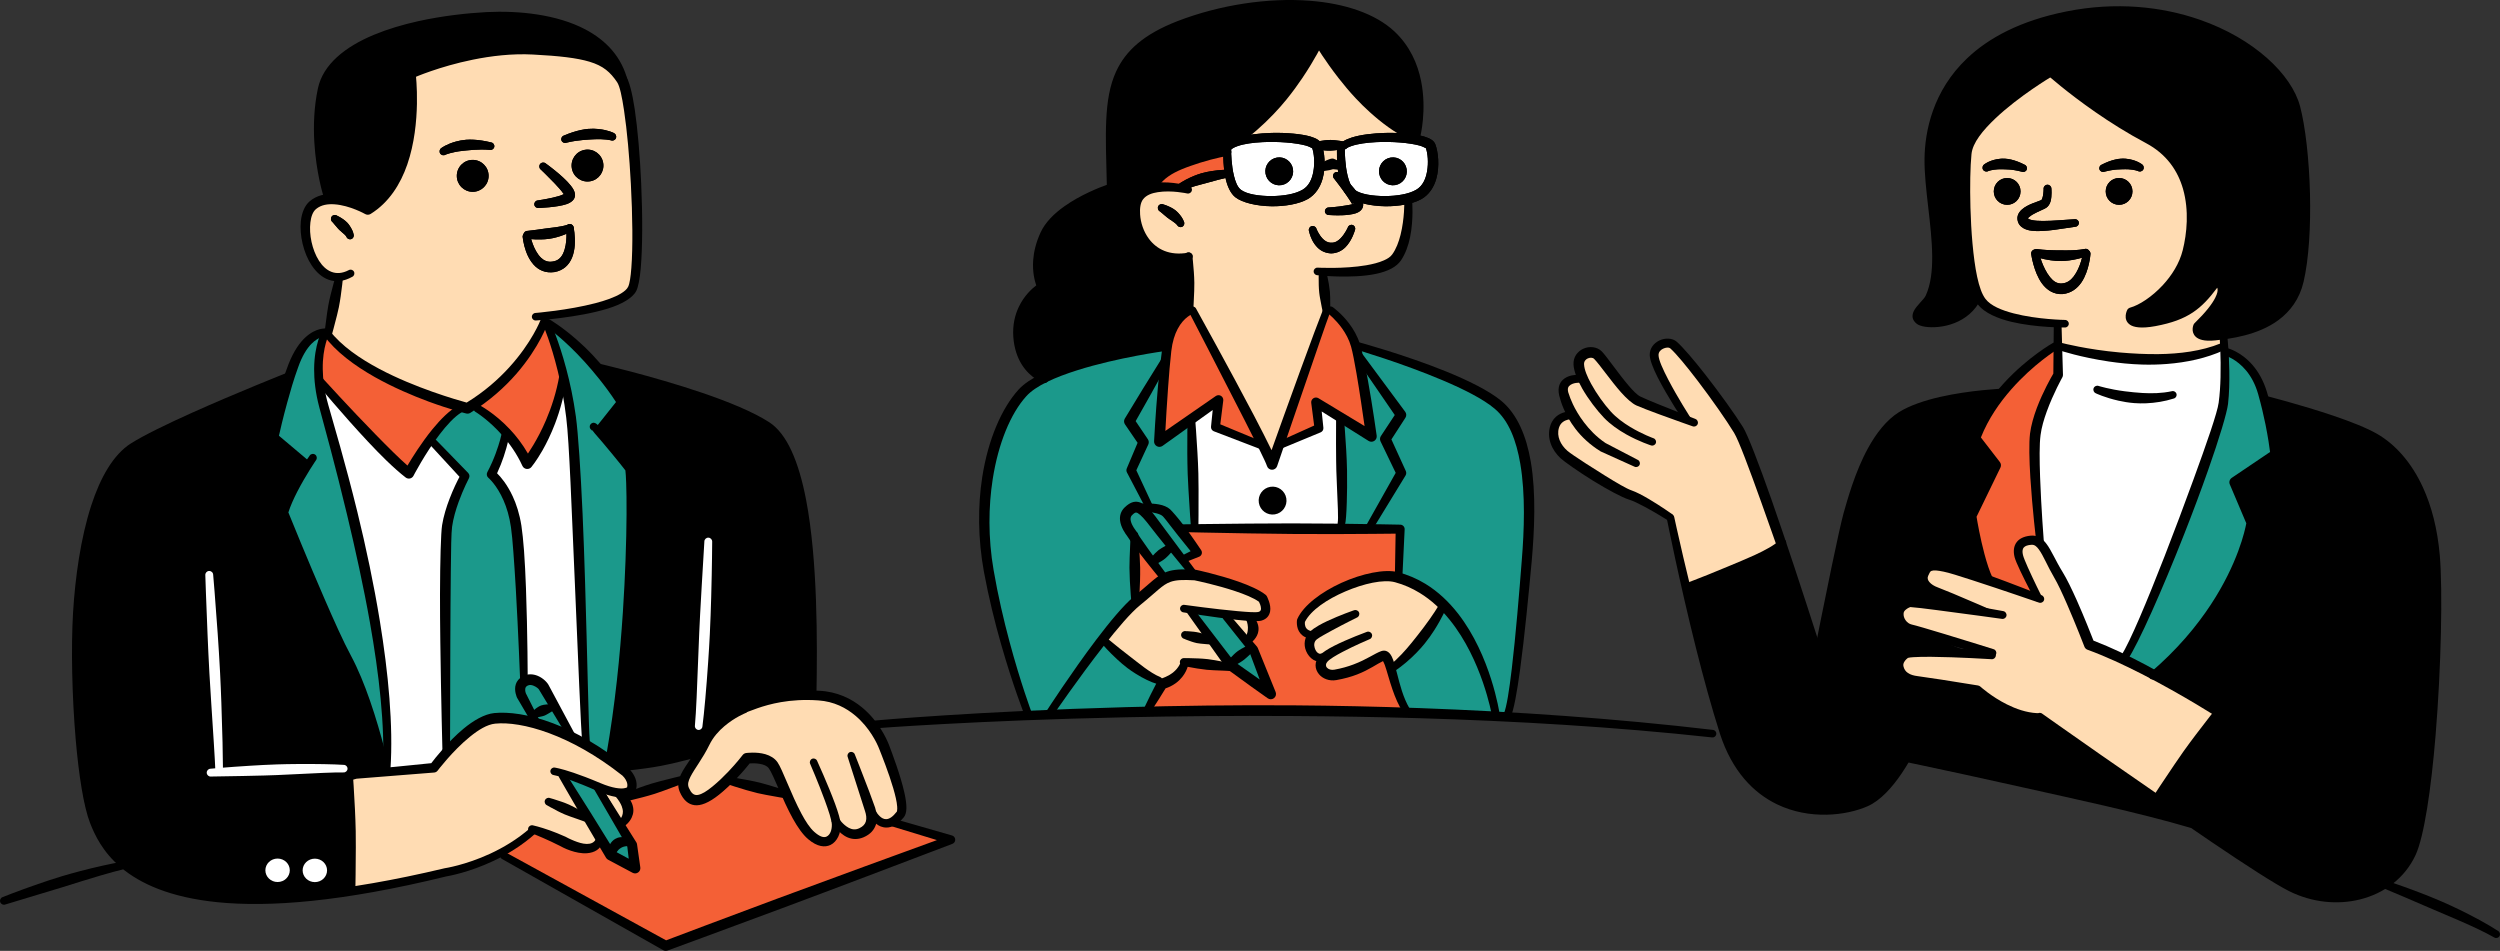 <?xml version="1.0" encoding="UTF-8"?>
<svg id="_レイヤー_2" data-name="レイヤー 2" xmlns="http://www.w3.org/2000/svg" viewBox="0 0 1058.96 402.78">
  <rect x="0" y="0" width="1058.96" height="402.78" fill="#333333" stroke="none"/>
  <defs>
    <style>
      .cls-1 {
        fill: #1b998b;
      }

      .cls-1, .cls-2, .cls-3, .cls-4 {
        fill-rule: evenodd;
      }

      .cls-2, .cls-5 {
        fill: #fff;
      }

      .cls-3 {
        fill: #f46036;
      }

      .cls-6 {
        fill: #ffdcb3;
      }
    </style>
  </defs>
  <g id="line">
    <g>
      <g id="_会議する男女" data-name="会議する男女">
        <g id="_肌色" data-name="肌色">
          <g>
            <path class="cls-6" d="M503.36,108.86c-7.5,1.04-14.84-1.79-19-7.5-.46-.63-6.47-9.17-2.25-17.5,2.5-4.92,7.12-6.92,8.62-7.5,2.91-2.21,6.73-4.7,11.5-6.88,6.46-2.94,12.35-4.24,16.73-4.85,5.91-4.75,12.38-10.62,18.9-17.77,9.26-10.16,16.06-20.14,21-28.62,3.01,5.31,6.99,11.38,12.25,17.62,7.83,9.29,15.92,15.92,22.5,20.5,1.79,5.69,3.63,13.77,3.67,23.54.05,13.21-3.22,23.69-5.8,30.08-3.27,1.53-7.38,3.11-12.25,4.25-7.3,1.71-13.7,1.81-18.38,1.5.17,5.21.33,10.42.5,15.62-7.56,20.81-15.12,41.62-22.69,62.44-3.94-8.5-8.29-17.28-13.08-26.28-7.08-13.3-14.32-25.56-21.49-36.79-.25-7.29-.5-14.58-.75-21.87Z"/>
            <path class="cls-6" d="M213.65,21.9c14.59-1.33,35.72-3.25,47.17,9.67,2.17,2.45,3.51,4.89,4.33,6.67,2,13.48,3.08,25.07,3.71,34.12,1.53,22.04.61,33.15.25,37-.54,5.81-1.28,10.62-1.88,14-3.48,2.16-7.78,4.44-12.88,6.37-9.06,3.44-17.25,4.52-23.25,4.79-.64,1.43-1.28,2.86-1.92,4.29-2.52,4.97-6.47,11.48-12.54,18.08-6.59,7.17-13.32,11.87-18.33,14.83-8.53-1.76-20.07-5.06-32.63-11.61-11.98-6.24-20.98-13.39-27.2-19.14.84-4.26,1.78-8.62,2.83-13.08.7-2.98,1.42-5.9,2.17-8.75-2.5-1.02-6.42-3.06-9.5-7.08-5.81-7.58-7.56-20.75-.83-26.17,5.51-4.43,14.15-1.62,14.5-1.5,3.84,1.31,6.3,3.66,7.5,5,4.11-3.85,10.79-11.17,15.17-22.33,5.98-15.26,4.13-28.77,3-34.5,16.41-7.35,30.72-9.79,40.33-10.67Z"/>
            <path class="cls-6" d="M868.82,30.4c4.55,3.95,11.55,9.63,20.77,15.57,12.57,8.1,17.4,9.03,24.73,16.26,4.44,4.38,11.47,11.32,13.67,22.5,2.57,13.09-3.14,23.64-5.1,27.26-6.28,11.6-15.85,17.2-19.82,19.24-1.02,1.22-1.25,2.82-.58,4,.52.93,1.42,1.3,1.75,1.42,3.62.27,9.09.19,15.25-1.83,11.51-3.78,17.99-11.88,20.33-15.17.11,2.17.22,4.33.33,6.5-3.25,4.19-6.5,8.39-9.75,12.58.17,1.25.63,2.08,1,2.58,1.69,2.31,5.29,3.12,9.1,2.09.11.84.22,1.68.33,2.52-7.03,2.82-19.08,6.64-34.42,6.56-15.38-.08-27.41-4.04-34.42-6.94-.08-1.07-.16-2.15-.22-3.25-.08-1.42-.14-2.82-.19-4.19-9.75-2.29-19.51-4.58-29.26-6.88l-5.23-8.74c-3.81-13.4-6.79-31.1-4.61-51.43.48-4.46,1.17-8.69,2-12.67,4.14-4.41,9.01-9.11,14.67-13.83,6.92-5.78,13.62-10.44,19.67-14.17Z"/>
            <path class="cls-6" d="M710.42,148.86c7.65,7.53,16.92,18.18,25.23,32.37,11.55,19.73,16.52,38.23,18.83,50.87-13.5,6-27,12-40.5,18l-6.75-31c-8.2-4.55-16.69-9.53-25.4-15.01-8.45-5.31-16.4-10.62-23.85-15.87-.25-.71-1.3-3.92.31-7.25.88-1.82,2.18-2.9,2.94-3.44,1.38-.27,2.75-.54,4.12-.81,2.04,3.29,5.92,8.6,12.44,13.19,6.01,4.23,11.78,6.11,15.44,7,.64-.3.88-.98.65-1.43-.15-.3-.51-.49-.9-.51-4-1.29-12.25-4.54-19.59-12.46-6.38-6.88-9.1-14.09-10.28-18.04.15-.33.91-1.94,2.81-2.69,1.85-.73,3.46-.14,3.81,0,1.45,3.55,4.87,10.56,12.19,16.69,7.14,5.98,14.44,8.15,18.17,8.98-5.86-2.41-21.28-9.72-27.71-25.84-1.12-2.8-1.84-5.55-2.27-8.15-.16-1.53.59-2.96,1.81-3.56,1.57-.77,3.74-.06,4.69,1.81,5.35,6.14,10.7,12.28,16.05,18.42,8.13,3.12,16.26,6.24,24.39,9.36-.74-1.15-1.48-2.29-2.22-3.44-1.83-2.5-3.7-5.26-5.53-8.28-3.11-5.13-5.54-10.04-7.44-14.5-1.31-2.36-.39-5.39,2-6.62,2.39-1.24,5.39-.24,6.56,2.19Z"/>
            <path class="cls-6" d="M854.32,232.9c.16-.33,1.35-2.7,4.17-3.42,2.9-.74,5.13.87,5.42,1.08,3.82,6.17,7.7,12.89,11.5,20.17,4.17,7.97,7.75,15.64,10.83,22.87,8.13,3.48,16.87,7.64,26,12.62,9.72,5.3,18.42,10.74,26.12,16-8.38,12-16.75,24-25.12,36-16.08-11.54-32.17-23.08-48.25-34.62-3.01.15-9.21.05-16-3.25-5.81-2.82-9.42-6.71-11.25-9-10.35-1.69-20.7-3.39-31.05-5.08-.25-.74-.48-1.61-.64-2.61-.09-.6-.14-1.16-.16-1.68-.1-.46-.18-1-.19-1.62-.02-1.68.52-3,.91-3.77,5.71-.12,11.63-.12,17.75,0,6.51.13,12.79.41,18.83.79-.56-.67-1.11-1.33-1.67-2-5.16-2.26-11.2-4.54-18.06-6.48-7.04-2-13.54-3.24-19.23-4.02-.36-2.06-.72-4.11-1.08-6.17,1.72-1.31,3.44-2.61,5.17-3.92,13.04,2.06,26.08,4.13,39.12,6.19-1.82-.73-3.64-1.46-5.46-2.19-9.08-3.58-18.17-7.17-27.25-10.75-1.64-1.58-2.03-4.05-1-6,1.11-2.1,3.65-3.15,6-2.42,14.42,4.79,28.84,9.59,43.26,14.38-.21-.62-.56-1.61-1.01-2.8-1.96-5.15-3.37-7.47-5.25-11.92-.62-1.47-1.5-3.66-2.42-6.42Z"/>
            <path class="cls-6" d="M495.3,245.55c3.54-.17,7.08-.33,10.62-.5,3.97.5,8.8,1.43,14.12,3.19,5.32,1.75,9.75,3.88,13.23,5.83.17.15,1.47,1.33,1.4,3.23-.08,1.98-1.58,3.07-1.75,3.19-10.35-1.25-20.71-2.5-31.06-3.75-.13.07-1.37.79-1.25,1.38.1.52,1.25.9,2.88.75,2.15,3.19,4.29,6.37,6.44,9.56-2.65-.14-5.29-.29-7.94-.43-.48.02-.89.35-.99.81-.11.49.17,1.01.66,1.2,3.81.61,7.61,1.21,11.42,1.82.69,1.27,1.45,2.58,2.3,3.93,1.23,1.95,2.47,3.71,3.68,5.3-5.96-.27-11.93-.54-17.9-.81-.43,1.23-1.51,3.78-4.06,5.96-1.91,1.62-3.84,2.36-5.02,2.71-3.83-1.97-8.23-4.57-12.83-8-4.56-3.4-8.29-6.84-11.25-9.92,3.36-4.41,7.72-9.43,13.25-14.5,4.96-4.54,9.78-8.13,14.06-10.94Z"/>
            <path class="cls-6" d="M584.92,245.3c2.65,0,6.19.33,10.12,1.62,7.94,2.62,12.84,7.67,15.06,10.31-2.36,4.07-5.4,8.7-9.31,13.5-3.79,4.66-7.58,8.49-11,11.56-.03-.36-.27-2.81-2.38-4.25-1.17-.81-2.37-.92-2.94-.94-2.32,1.67-5.64,3.71-9.94,5.31-4.39,1.63-8.31,2.26-11.19,2.5-.24-.07-1.5-.48-2.19-1.81-.57-1.1-.38-2.14-.31-2.44.68-.56,1.35-1.12,2.03-1.68,4.78-2.69,9.57-5.38,14.35-8.07,1.76-.51,2.62-.9,2.59-1.19-.03-.24-.68-.41-1.96-.49-6.33,3.1-12.67,6.21-19,9.31-.59-.53-1.36-1.36-1.97-2.56-1.2-2.35-.98-4.6-.84-5.51,6.04-3.27,12.08-6.54,18.12-9.81.12-.44.24-.89.36-1.33-2.99.79-6.44,1.93-10.17,3.58-3.71,1.65-6.86,3.45-9.44,5.12-.4-.09-1.47-.39-2.19-1.38-.92-1.27-.88-3.14.15-4.68,2.6-3.01,7-7.37,13.54-10.94,7.44-4.07,14.33-5.32,18.5-5.75Z"/>
            <path class="cls-6" d="M331.74,296.49c2.49-.69,15.65-4.06,28.25,3.62,7.57,4.62,11.36,11.05,12.94,14.19,2.92,9.33,5.83,18.67,8.75,28-.46.96-1.28,2.38-2.69,3.75-.69.67-1.31,1.27-2.19,1.62-2.57,1.03-5.42-.85-6-1.25-1.25-4.15-2.72-8.52-4.44-13.06-1.84-4.86-3.76-9.39-5.69-13.56,2.4,8.12,4.79,16.25,7.19,24.37,1.1,3.31-.44,6.8-3.19,8.06-3.19,1.46-7.51-.32-8.79-4.24-8.25-18.7-10.09-22.72-10.15-22.69-.06.03,1.86,4.18,3.75,9.88,1.88,5.64,2.94,10.42,3.56,13.69,1.65,2.56.64,5.93-1.81,7.12-2.31,1.12-5.39.06-6.56-2.56-2.3-3.13-4.59-6.26-6.89-9.4l-9.86-21.23c-1.07-.84-3.26-2.34-6.44-2.94-2.55-.48-4.68-.17-5.93.11-3.42,3.64-6.84,7.28-10.26,10.92-4.5,6.07-10.72,7.66-13,5.91-2.24-1.72-2.29-7.94,2.06-13.75,1.6-3.8,4.67-9.65,10.44-15,10.45-9.7,22.68-11.23,26.94-11.56Z"/>
            <path class="cls-6" d="M149.57,377.4c-.39-16.22-.78-32.44-1.17-48.67,11.57-.9,23.14-1.79,34.71-2.69,3.07-3.61,6.85-7.6,11.44-11.62,4.56-4.01,8.98-7.24,12.94-9.81,8.97.72,22.89,3.01,37.94,10.69,9.5,4.85,16.77,10.48,21.98,15.23.07,2.02-.67,3.04-1,3.42-1.81,2.1-6.18,2.22-10.38-.5-14.24-5.09-21.46-7.39-21.67-6.87-.08.2.93.84,3.04,1.92,1.49,2.56,2.98,5.23,4.46,8,1.23,2.3,2.4,4.57,3.5,6.79-10.93-3.77-13.4-4.19-13.54-3.83-.23.55,4.93,3.22,7.42,4.42,3.69,1.78,6.89,2.94,9.12,3.67,1.5,2.82,3,5.64,4.5,8.46-.36.64-.78,1.09-1.21,1.42-2.64,2.02-7.61.88-12.54-2.54-4.43-1.36-8.86-2.72-13.29-4.08-2.86,3.16-7.49,7.53-14.17,11.21-6.11,3.37-11.75,4.95-15.75,5.75-15.44,3.22-30.89,6.44-46.33,9.67Z"/>
            <path class="cls-6" d="M256.61,336.27c1.54.35,3.08.71,4.62,1.06.65.78,1.47,1.93,2.12,3.47.59,1.37.86,2.62,1,3.56-.43,1.01-.85,2.02-1.28,3.03-.91-1.54-1.82-3.09-2.73-4.65-1.26-2.17-2.51-4.32-3.74-6.47Z"/>
            <polygon class="cls-6" points="520.6 261.34 530.6 262.26 531.84 266.69 527.61 270.43 520.6 261.34"/>
          </g>
          <polygon class="cls-6" points="520.6 261.34 530.6 262.26 531.84 266.69 527.61 270.43 520.6 261.34"/>
        </g>
        <g id="_緑色" data-name="緑色">
          <path class="cls-1" d="M183.06,186.94l13.97,14.91s-6.9,14.33-7.59,23.29c-.69,8.97-1.83,79.71-.11,92.43,0,0,8.28-10.32,14.29-11.87,6.01-1.55,17.75-1.91,22.17-.02l-5.56-10.94s-1.26-2.54,1.93-6.36c0,0,.14-53.57-2.19-62.22-2.32-8.64-5.95-19.08-11.35-24.5,0,0,5.31-12.97,5.88-18.5l-13.12-10.51-6.72.17s-10.42,7.97-11.59,14.11Z"/>
          <path class="cls-1" d="M944.06,150.15c2.57,1.15,6.54,3.35,9.76,7.5,2.36,3.04,3.57,6.14,5,11.83,1.36,5.41,2.89,13,3.58,22.42-5.42,4.08-10.83,8.17-16.25,12.25.96,3.09,2.04,6.29,3.25,9.59,1.06,2.89,2.15,5.65,3.25,8.28-1.71,8.41-5.34,21.13-13.67,34.71-9.01,14.7-19.68,24.15-26.75,29.5-4.19-2.47-8.39-4.94-12.58-7.42,9.32-16.69,18.91-36.4,27.5-59.04,6.4-16.89,11.27-32.85,15-47.46.64-7.39,1.27-14.78,1.91-22.17Z"/>
          <path class="cls-1" d="M491.06,159.95c-.62,8.88-1.24,17.75-1.86,26.63.95.64,1.9,1.27,2.85,1.91,3.73-2.63,7.45-5.25,11.18-7.88-.03,6.51.06,13.24.29,20.17.25,7.43.64,14.61,1.14,21.53-1.31.04-2.62.07-3.94.11-2.2-2.37-4.41-4.74-6.61-7.1-2.17-.57-4.33-1.13-6.5-1.7-2.28-4.82-4.55-9.63-6.83-14.45,1.85-3.98,3.71-7.96,5.56-11.94-1.9-2.96-3.79-5.92-5.69-8.88,3.46-6.14,6.93-12.27,10.39-18.41Z"/>
          <path class="cls-1" d="M585.37,184.7c2.12-3.03,4.24-6.06,6.37-9.09-4.5-6.06-9-12.12-13.5-18.19,1.34,8.44,2.61,16.59,3.69,23.37.24,1.52.81,5.09-.5,5.75-.83.42-2.06-.52-3.31-1.44-2.08-1.52-5.04-3.54-8.94-5.81,0,14.31,0,28.62,0,42.94,3.43.11,6.85.22,10.28.34l12.42-22.27c-2.16-5.2-4.33-10.4-6.49-15.6Z"/>
          <path class="cls-1" d="M137.55,140.41c-1.08,6.94-2.15,13.88-3.23,20.83,8.89,28.7,15,53.05,19.17,71.5,5.4,23.87,7.23,36.44,8.33,46.83,1.76,16.54,2,30.55,1.84,40.75-4.82-12.23-9.84-24.59-15.05-37.08-9.49-22.74-19.16-44.74-28.94-66,3.43-6.45,6.86-12.91,10.29-19.36-4.85-4.24-9.71-8.48-14.56-12.72,2.06-8.33,4.11-16.67,6.17-25,.2-2.05,1.03-7.85,5.67-13.08,3.83-4.32,8.28-6.02,10.31-6.66Z"/>
          <polygon class="cls-1" points="233.89 138.19 243.52 182.56 247.86 314.99 260.29 321.65 268.8 198.76 253.16 182.11 265.38 167.74 233.89 138.19"/>
          <polygon class="cls-1" points="226.36 304 220.54 292.51 223.54 287.86 230.71 289.61 239.67 308.65 226.36 304"/>
          <polygon class="cls-1" points="238.74 328.56 252.97 332.35 266.36 355.5 268.29 367.74 257.74 361.11 238.74 328.56"/>
          <path class="cls-1" d="M485.49,215.86c2.27,0,4.54,0,6.81,0l14.66,18.22-5.85,1.91c1.52,2.29,3.04,4.58,4.56,6.88-1.48-.19-4.2-.33-7.19.88-1.33.54-2.39,1.21-3.19,1.81l-19.17-23.87c-.68-2.41.25-4.99,2.29-6.36,2.16-1.45,5.09-1.24,7.07.54Z"/>
          <polygon class="cls-1" points="503.49 258.86 519.76 260.25 531.21 275.09 536.24 290.95 521.7 281.09 503.49 258.86"/>
          <path class="cls-1" d="M493.87,147.32c-.29,2.26-.59,4.53-.88,6.79-5.04,8.12-10.08,16.25-15.12,24.37,2.04,3,4.08,6,6.12,9-1.79,3.83-3.58,7.67-5.38,11.5,2.42,5.08,4.83,10.17,7.25,15.25-.39-.13-4.18-1.31-7.44,1.08-2.3,1.69-2.91,4.11-3.06,4.79,1.67,2.83,3.33,5.67,5,8.5l.65,25.57c-4.76,5.23-9.52,10.45-14.28,15.68,3.01,3.3,6.77,6.97,11.38,10.62,5.12,4.06,10.04,7.12,14.3,9.42-1.76,4-3.52,7.99-5.28,11.99-17.34.24-34.67.48-52.01.72-4.83-17.87-9.67-35.75-14.5-53.62-2.69-8.35-7.43-26.99-2.12-49.58,3.9-16.6,11.61-28.42,16.67-35.01,6.7-3.87,15.53-8.16,26.33-11.49,12.62-3.89,23.85-5.22,32.38-5.58Z"/>
          <path class="cls-1" d="M588.74,283.68l6.68,17.29,44.54,2.53c2.1-16.42,3.84-33.87,5.03-52.27,1.16-17.95,1.69-35.06,1.75-51.25-.35-4.33-1.54-11.44-5.88-18.87-7.88-13.51-20.61-18.58-24.62-20-13.78-5.12-27.56-10.25-41.33-15.37.64,2.54,1.28,5.08,1.92,7.62,5.5,7.4,11,14.8,16.49,22.2-1.97,3.37-3.94,6.73-5.92,10.1,1.97,4.59,3.94,9.19,5.92,13.78l-12.75,24.05h12.67c-.22,6.92-.44,13.83-.67,20.75,6.25,4,12.5,8,18.75,12-2.2,4.68-5.67,10.76-11.08,16.92-4.01,4.56-8.05,8-11.5,10.53Z"/>
        </g>
        <g id="_オレンジ色" data-name="オレンジ色">
          <path class="cls-3" d="M486.89,300.27l5.52-10.37s7.92-5.99,10.79-9.33l22.13,3.06,11.76,10.01-5.88-18.55-2.04-3.49s2.74-2.82,1.43-9.35c0,0,5.74,1.19,5.77-3.45.03-4.65-4.24-6.24-4.24-6.24l-24.94-8.87-5.49-6.37,5.25-3.25-6.39-10.57,74.16.5,17.69.17.14,20.06s-5.64-.95-11.93.88c-6.3,1.83-18.34,6.39-21.68,9.5-3.34,3.1-13.86,8.73-3.13,14.95,0,0-3.66,8.23,4.7,9.76,0,0-3.89,7.07,5.8,5.83,9.69-1.24,20.59-7.48,20.59-7.48l2.72,8.97,5.78,14.34-108.52-.7Z"/>
          <path class="cls-3" d="M231.14,138.19c1.93,4.2,3.84,9.14,5.35,14.79.74,2.75,1.31,5.39,1.75,7.87-1.28,5.7-3.39,12.7-7,20.25-2.53,5.3-5.28,9.79-7.88,13.5-1.76-3.07-4.01-6.49-6.88-10-4.84-5.93-9.89-10.22-14.07-13.23,5.04-3.99,10.88-9.29,16.69-16.14,5.15-6.07,9.07-11.95,12.02-17.04Z"/>
          <path class="cls-3" d="M138.24,142.24c5.58,5.14,12.82,10.94,21.88,16.37,12.18,7.31,23.61,11.53,32.49,14.05-3.76,3.86-7.97,8.8-11.99,14.95-2.93,4.49-5.22,8.77-7,12.62-6.15-6.04-12.36-12.29-18.62-18.75-6.56-6.77-12.89-13.49-19-20.12-.32-2.06-.52-4.55-.38-7.37.26-4.96,1.5-8.98,2.62-11.75Z"/>
          <path class="cls-3" d="M505.06,132.23c4.99,8.69,10,18.03,14.93,28.01,4.48,9.07,8.49,17.87,12.08,26.33-2.59-.53-5.48-1.28-8.58-2.33-2.83-.96-5.36-2.03-7.58-3.08.14-4.03.28-8.06.42-12.08-8.06,5.22-16.11,10.44-24.17,15.67,1.03-11.94,2.06-23.89,3.08-35.83-.17-.97-1.16-7.2,3.08-12.25,2.39-2.84,5.32-3.98,6.74-4.43Z"/>
          <path class="cls-3" d="M562.57,131.74c2.01,1.09,6.61,3.96,9.58,9.67,1.8,3.46,2.33,6.68,2.5,8.75,1.64,11,3.28,22,4.92,33l-21.33-12.83c-.56.28-1.11.56-1.67.83.5,3.22,1,6.44,1.5,9.67-4.86,2-9.72,4-14.58,6,6.36-18.36,12.72-36.72,19.08-55.08Z"/>
          <path class="cls-3" d="M870.57,146.74v12.67c-.89,1.62-2.16,4.02-3.55,6.99-2.83,6.05-4.81,10.27-5.78,15.67-.52,2.89-.96,7.32-.12,12.92.6,11.22,1.19,22.44,1.79,33.67-.31-.11-3.1-1.06-5.75.67-2.61,1.7-2.89,4.58-2.92,4.92,1.77,4.36,3.55,8.72,5.33,13.08.64,1.56,1.61,3.94,2.25,5.5-6.66-2.52-13.33-5.04-19.99-7.57-1.87-8.87-3.73-17.74-5.6-26.62,3.31-7.13,6.61-14.27,9.92-21.4-3.06-4.03-6.12-8.07-9.18-12.1,2.81-5.84,7.23-13.53,14.1-21.4,6.95-7.96,14.05-13.42,19.5-17Z"/>
          <path class="cls-3" d="M287.93,331.55c.04.73.33,4.38,3.19,6.5,3.02,2.24,6.75,1.18,8.77.62,5.24-1.47,8.12-5.52,9.1-7.06,7.77,1.85,15.54,3.71,23.31,5.56,1.16,2.54,2.53,5.25,4.12,8.06,1.75,3.07,3.52,5.84,5.25,8.31,1.87,2.48,4.98,3.65,7.94,3,4.18-.93,5.62-4.98,5.69-5.19.55.44,3.54,2.74,7.69,2.19,5.25-.7,7.62-5.36,7.81-5.75.16.21,1.69,2.25,4.19,2.19,1.32-.03,2.27-.64,2.69-.94,3.1,1.02,6.2,2.04,9.31,3.06,4.03,1.32,8.05,2.63,12.06,3.94-39.1,14.72-78.21,29.43-117.31,44.15-22.52-12.77-45.05-25.54-67.57-38.31,2.4-1.65,4.8-3.31,7.2-4.96,1.76-1.36,3.51-2.71,5.27-4.07,4.45,2.15,8.9,4.3,13.35,6.45,1.18.58,3.84,1.68,7.34,1.47,3.39-.21,5.83-1.55,6.94-2.25l4.51,4.68c3.8,2.06,7.6,4.12,11.4,6.17-.39-3.7-.78-7.4-1.17-11.1-1.55-2.84-3.11-5.68-4.66-8.52.61-3.8,1.22-7.59,1.83-11.39l21.74-6.82Z"/>
          <path class="cls-3" d="M481.2,231.81l-.19,22.37,11.86-9.81-11.67-12.56Z"/>
          <path class="cls-3" d="M490.32,77.49c2.97.33,5.94.67,8.92,1,2.18-1.4,5.32-3.1,9.33-4.33,4.1-1.26,7.71-1.61,10.33-1.67-.11-2.33-.22-4.67-.33-7-4.69.55-11.43,1.93-18.67,5.67-3.92,2.02-7.1,4.28-9.58,6.33Z"/>
        </g>
        <g id="_白色" data-name="白色">
          <polygon class="cls-5" points="136.36 163.53 171.99 200.24 183.06 186.94 197.03 201.85 190.12 220.87 189.33 317.57 183.11 326.05 164.13 327.22 163.11 292.61 153.49 232.74 136.36 163.53"/>
          <path class="cls-5" d="M215.36,184.29c-2.25,5.79-4.5,11.58-6.75,17.37,3.2,5.19,6.39,10.38,9.59,15.57,1.32,23.72,2.64,47.43,3.96,71.15,2.92-1.25,6.26-.77,8.56,1.23,2.89,2.51,2.72,6.19,2.69,6.62,2.09,4.14,4.17,8.27,6.26,12.41,2.73,2.11,5.47,4.23,8.2,6.34-1.71-43.83-3.42-87.67-5.13-131.5-1.2-6.31-2.4-12.62-3.6-18.93-1.93,6.48-4.78,13.99-9.06,21.93-2.09,3.88-4.27,7.37-6.42,10.5-2.77-4.23-5.53-8.46-8.3-12.69Z"/>
          <path class="cls-5" d="M519.74,62.15c1.21,6.63,2.42,13.26,3.62,19.88,3.27,1.31,8.76,3.02,15.71,2.95,8.43-.09,14.83-2.76,18.17-4.45.44-6.33.88-12.66,1.32-18.99-4.92-1.42-12.22-2.91-21.07-2.56-7.3.29-13.36,1.75-17.75,3.17Z"/>
          <path class="cls-5" d="M567.15,62.15c1.21,6.63,2.42,13.26,3.62,19.88,3.27,1.31,8.76,3.02,15.71,2.95,8.43-.09,14.83-2.76,18.17-4.45.44-6.33.88-12.66,1.32-18.99-4.92-1.42-12.22-2.91-21.07-2.56-7.3.29-13.36,1.75-17.75,3.17Z"/>
          <polygon class="cls-5" points="504.67 179.07 506.32 224.07 568.27 224.35 568.27 176.92 556.57 171.15 558.07 180.82 543.49 186.82 538.95 196.57 533.99 187.39 514.48 180.74 515.15 171.15 504.67 179.07"/>
          <path class="cls-5" d="M871.99,145.55c-.22,5.23-.44,10.46-.67,15.69-2.69,3.33-6.38,8.75-8.51,16.14-1.9,6.59-1.64,11.6-1.15,22.36.24,5.29.66,14.74,1.25,28.92,7.56,14.57,15.13,29.14,22.69,43.71,5.16,2.43,10.32,4.86,15.49,7.29,13.86-36.97,27.72-73.95,41.58-110.92-.09-7.68-.17-15.36-.26-23.05-7.63,3.07-21.03,7.31-38.05,6.76-14.08-.45-25.27-4.01-32.35-6.9Z"/>
        </g>
      </g>
      <g>
        <path class="cls-4" d="M960.73,170.9l3.72,21.33-16.85,12.15,6.82,16.75s-4.82,15.89-7.67,21.33c0,0-11.17,19.82-16.25,25.63-5.08,5.81-17.09,17.58-17.09,17.58l26.47,16.62-25.38,35.46s45.39,33.04,58.94,39.53c13.54,6.49,40.06,1.25,46.44-12.37,0,0,6.5-23.91,8.04-37.1,1.54-13.19,5.49-78.79,2.97-93.79-2.51-15-7.25-35.45-19.41-45.3-12.15-9.85-46.89-17.79-50.77-17.84Z"/>
        <path class="cls-4" d="M846.58,166.73s-35.33,1.26-48.46,16.9c-13.13,15.64-19.65,50.55-20.95,57.41-1.3,6.86-6.56,33.33-6.56,33.33l-15.2-43.3s-36.32,16.97-42.08,18.15c0,0,10.51,43.65,14.36,54.33,0,0,8.28,33.01,40.04,39.39,0,0,16.55,3.58,29.99-7.02,0,0,9.01-12.09,11.12-16.06,0,0,106.53,23.83,119.31,28.78l-61.21-43.25-3.98-1.85s-17.46-.25-25.07-11.64l-29.56-4.83s-7.11-2.08-3.26-7.72c0,0,2.38-3.16,5.96-2.9s25.66.73,25.66.73l-28.12-10.95s-6.36-3.89-3.66-8.29c2.7-4.39,7.65-2.47,7.65-2.47l22.84,3.17-19.74-10.19s-2.92-3.34.25-6.95c3.18-3.62,7.95-1.85,9.76-1.04,1.81.82,16.26,5.22,16.26,5.22l-6.11-27.47,9.38-20.74-8.23-12.34,9.61-18.41Z"/>
        <path class="cls-4" d="M901.51,5.35s-39.98-1.33-64.86,19.87c0,0-18.75,13.8-19.19,41.7-.45,27.9,4.04,35.48,3.6,41.08,0,0,.35,6.08-2.07,13.15-2.41,7.07-5.25,8.33-6.78,10.45-1.54,2.12-1.14,4.25,3.33,5.3,4.47,1.05,15.85,2.28,22.35-10.53,0,0-5.07-23.31-4.84-34.33.23-11.01-.84-22.97,1.22-29.67,0,0,5.64-12.8,13.25-17.82,7.61-5.01,20.76-12.95,20.76-12.95,0,0,18.81,13.2,25.58,16.97,0,0,16.35,11.01,22.31,16,5.96,4.99,10.86,13.1,11.78,23.98.92,10.87-1.34,16.48-3.97,24.01-2.63,7.53-13.19,16.56-20.18,19.62,0,0-3.5,1.66,2.44,3.8,5.94,2.13,14.88-.48,19.97-3.87,5.09-3.39,10.79-9.85,12.19-12.21,0,0,4.62.56,3.68,4.81-.94,4.24-10.31,12.24-10.38,14.65-.07,2.41,4.19,3.62,11.35,2.41,7.15-1.22,19.27-4.4,25.43-12.49,6.15-8.07,6.14-16.76,7.42-22.59,1.28-5.82-.65-43.55-3.78-58.3-3.13-14.73-31.88-44.67-70.61-43.01Z"/>
        <path class="cls-4" d="M541.71,1.72s-49.49,2.42-66,27.62c0,0-5.08,8.56-5.06,23.07.02,14.5,1.32,27.85,1.32,27.85,0,0-17.71,4.12-23.84,12.26-6.14,8.14-10.28,12.68-6.64,29.29,0,0-8.67,3.79-9.77,14.91-1.1,11.12.36,17.13,9.85,22.95,0,0,29.06-9.95,52.3-12.34,0,0-.89-5.93,10.75-16.2l-.95-21.91s-17.16,4.64-22.12-14.17c0,0-1.2-9.26,1.94-12.41,3.13-3.14,7.17-3.48,7.17-3.48,0,0,.26-4.58,7-8.11,6.74-3.53,20.78-5.56,20.78-5.56,0,0,1.46-2.88,4.65-4.84,3.19-1.96,11.86-11.08,20.11-20.92,8.25-9.83,15.65-20.69,15.65-20.69,0,0,17.88,29.11,39.48,39.29,0,0,2.32-2.42,2.13-14.73-.19-12.3-5.53-29.75-23.23-36.94,0,0-20.5-6.73-35.55-4.93Z"/>
        <path class="cls-4" d="M122.38,159.99s-56.9,22.49-68.28,30.85c0,0-15.98,16.38-18.4,42.75-2.41,26.37-3.62,66.69.13,87.33,0,0-10.06,35.99,33.87,55.1,0,0,41.63,11.8,79.39.96l-1.13-47.86,16.15-2.12s-8.97-27.94-14.23-41.88c-5.26-13.94-29.98-67.09-29.98-67.09l10.05-20.16-13.24-12.46s1.93-18.69,5.65-25.42Z"/>
        <path class="cls-4" d="M253.48,156.25l9.63,14.33-10.14,11.75,14.01,17.22s-.05,40.99-.48,50.82-5.92,53.08-8.18,70.91l5.77,4.48,32.37-6.25s2.65-10.44,12.89-15.6c10.24-5.18,22.58-10.16,34.6-9.8,0,0-.25-39.97-1.7-59.01-1.44-19.05-5.95-39.43-10.86-46.95-4.91-7.51-25.15-16.32-37.91-20.12-12.76-3.79-37.54-12.28-39.99-11.78Z"/>
        <path class="cls-4" d="M260.32,27.68S250.01-.91,180.41,10.45c0,0-29.02,5.13-40.53,21.3,0,0-5.9,8.74-5.02,25.22,0,0,1.43,17.47,4.65,27.55,0,0,11.72.98,17.54,4.13,0,0,20.61-14.89,18.3-56.42,0,0,18.02-8.98,38.16-10.3,20.15-1.32,38.79,1.25,46.82,5.75Z"/>
        <ellipse cx="200.23" cy="74.49" rx="6.74" ry="6.76"/>
        <path class="cls-4" d="M247.76,63.46c-3.67.6-6.16,4.08-5.56,7.76.6,3.69,4.07,6.19,7.75,5.58,3.67-.6,6.16-4.08,5.56-7.76-.6-3.69-4.07-6.19-7.75-5.58Z"/>
        <path class="cls-4" d="M540.91,66.74c-3.21.53-5.39,3.57-4.86,6.79.53,3.22,3.56,5.41,6.77,4.88,3.21-.53,5.39-3.57,4.86-6.79-.53-3.22-3.56-5.41-6.77-4.88Z"/>
        <path class="cls-4" d="M589.06,66.74c-3.21.53-5.39,3.57-4.86,6.79.53,3.22,3.56,5.41,6.77,4.88,3.21-.53,5.39-3.57,4.86-6.79-.53-3.22-3.56-5.41-6.77-4.88Z"/>
        <path class="cls-4" d="M538.09,206.21c-3.21.53-5.39,3.57-4.86,6.79.53,3.22,3.56,5.41,6.77,4.88,3.21-.53,5.39-3.57,4.86-6.79-.53-3.22-3.56-5.41-6.77-4.88Z"/>
        <path class="cls-4" d="M897.61,75.4c-3.13,0-5.67,2.54-5.67,5.68s2.54,5.68,5.67,5.68,5.67-2.54,5.67-5.68-2.54-5.68-5.67-5.68Z"/>
        <path class="cls-4" d="M850.2,75.4c3.13,0,5.67,2.54,5.67,5.68s-2.54,5.68-5.67,5.68-5.67-2.54-5.67-5.68,2.54-5.68,5.67-5.68Z"/>
        <path class="cls-4" d="M188.74,65.51s2.54-1.11,7.2-1.61c.57-.06,1.18-.13,1.82-.19.86-.09,1.77-.18,2.75-.24,2.08-.14,4.41-.21,7.03.02.87.14,1.7-.45,1.84-1.32.14-.87-.45-1.7-1.32-1.84-2.7-.66-5.15-1.03-7.37-1.15-1.15-.06-2.23-.06-3.25.02-1.62.13-3.06.42-4.3.76-4.14,1.14-6.17,2.74-6.17,2.74-.78.48-1.02,1.51-.53,2.29.48.78,1.51,1.02,2.29.53Z"/>
        <path class="cls-4" d="M260.02,56.35s-2.25-1.25-6.53-1.7c-1.28-.14-2.74-.19-4.36-.05-1.01.08-2.08.25-3.21.5-2.17.48-4.53,1.24-7.09,2.33-.84.28-1.29,1.19-1.01,2.03.28.84,1.19,1.29,2.03,1.01,2.55-.65,4.86-.95,6.94-1.15.97-.1,1.89-.15,2.75-.21.64-.04,1.25-.07,1.82-.1,4.69-.26,7.37.42,7.37.42.85.35,1.82-.05,2.17-.9.35-.85-.05-1.82-.9-2.17Z"/>
        <path class="cls-4" d="M907.3,69.61s-1.73-1.45-5.19-2.15c-1.04-.21-2.25-.33-3.59-.26-.83.04-1.71.18-2.64.4-1.74.41-3.61,1.11-5.65,2.16-.82.33-1.22,1.26-.89,2.08.33.82,1.26,1.22,2.08.89,1.04-.3,2.02-.47,2.96-.64,1.62-.29,3.07-.34,4.35-.38,1.05-.03,1.99-.05,2.82,0,2.52.16,3.97.69,3.97.69.77.49,1.8.27,2.29-.51.49-.77.26-1.8-.51-2.29Z"/>
        <path class="cls-4" d="M842.3,72.41s1.44-.53,3.97-.69c.83-.05,1.77-.03,2.82,0,1.28.04,2.73.08,4.35.38.93.17,1.91.34,2.96.64.82.33,1.76-.07,2.08-.89.33-.82-.07-1.75-.89-2.08-2.04-1.05-3.91-1.74-5.65-2.16-.92-.22-1.81-.35-2.64-.4-1.35-.07-2.55.05-3.59.26-3.46.7-5.19,2.15-5.19,2.15-.77.49-1,1.52-.51,2.29.49.77,1.52,1,2.29.51Z"/>
        <path class="cls-4" d="M635.16,302.09s-3.58-24.28-17.57-42.2c-3.81-4.88-8.4-9.29-13.86-12.62-3.51-2.14-7.39-3.82-11.64-4.93-5.53-1.4-15.13.56-23.9,4.55-8.46,3.86-16.09,9.54-18.66,15.29-.06.13-.1.27-.13.41,0,0-.56,3.31,1.41,5.69.98,1.18,2.56,2.21,5.22,2.37.88.07,1.65-.6,1.72-1.48.07-.88-.6-1.65-1.48-1.72-1.45-.13-2.36-.61-2.88-1.27-.77-.98-.7-2.25-.64-2.75,2.5-5.01,9.51-9.64,17.05-12.88,7.82-3.37,16.28-5.26,21.14-3.92,3.81,1.02,7.26,2.59,10.41,4.51,5,3.05,9.22,7.06,12.78,11.48,13.66,16.94,17.73,40,17.73,40,.15.91,1,1.52,1.91,1.38.91-.15,1.52-1,1.38-1.91Z"/>
        <path class="cls-4" d="M573.47,258.51s-5.97,2.08-11.26,4.56c-1.3.61-2.55,1.25-3.66,1.89-1.51.87-2.76,1.75-3.61,2.5-2.48,2.27-2.84,5.58-1.7,8.31,1.33,3.19,4.42,5.32,7.24,4.13.83-.3,1.26-1.22.96-2.05-.3-.83-1.22-1.26-2.05-.96-.4.12-.76-.06-1.09-.27-.67-.43-1.13-1.28-1.41-2.17-.39-1.24-.28-2.72.89-3.63.72-.58,1.81-1.21,3.05-1.91,1.05-.6,2.21-1.23,3.4-1.88,5.02-2.73,10.54-5.44,10.54-5.44.85-.35,1.25-1.33.89-2.17-.35-.85-1.33-1.25-2.17-.9Z"/>
        <path class="cls-4" d="M585.83,280.05c.23.43.55,1.07.76,1.66.92,2.58,1.86,6.38,3.23,10.33,1.15,3.34,2.58,6.77,4.52,9.74.47.75,1.46.98,2.21.51.75-.47.98-1.46.51-2.21-2.72-4.58-4.14-10.29-5.3-14.83-.76-3-1.44-5.52-2.19-7.05-1.17-2.39-2.84-2.96-4.45-2.41-2.76.95-6.11,3.54-11.88,5.69-2.25.84-4.89,1.63-8.04,2.19-1.29.24-2.51-.13-3.17-.91-.55-.64-.55-1.55.2-2.42,1.05-1.22,3.65-2.73,6.48-4.22,5.3-2.79,11.45-5.37,11.45-5.37.85-.33,1.28-1.3.94-2.15-.33-.85-1.3-1.28-2.15-.94,0,0-8.06,2.95-13.94,5.95-2.65,1.35-4.85,2.78-5.92,3.92-2.58,2.8-2.18,5.88-.41,8.04,1.52,1.86,4.28,3.02,7.3,2.52,3.48-.61,6.39-1.44,8.87-2.4,5.23-2.02,8.4-4.48,10.98-5.66Z"/>
        <path class="cls-4" d="M2.22,383.14s6.11-1.87,14.62-4.42c3.01-.9,6.31-1.88,9.74-2.94,5.28-1.63,10.84-3.44,16.18-4.98,3.57-1.03,7.01-2,10.18-2.76.87-.18,1.42-1.03,1.25-1.89-.18-.87-1.03-1.43-1.9-1.25-5.54.98-11.94,2.41-18.3,4.08-2.6.69-5.2,1.4-7.72,2.16-3.59,1.08-7.03,2.23-10.15,3.31-8.76,3.03-15.01,5.55-15.01,5.55-.87.31-1.32,1.26-1.01,2.13.31.86,1.26,1.32,2.12,1.01Z"/>
        <path class="cls-4" d="M263.72,326.6s4.07-.35,9.76-1.14c2-.28,4.19-.61,6.46-1.04,1.57-.3,3.19-.65,4.81-1.01,3.83-.87,7.67-1.88,11.14-2.82.86-.19,1.41-1.04,1.22-1.91-.19-.87-1.04-1.42-1.91-1.23-3.51.61-7.41,1.15-11.25,1.74-1.63.24-3.25.49-4.81.77-2.27.4-4.43.84-6.39,1.25-5.59,1.17-9.55,2.1-9.55,2.1-.91.14-1.52.99-1.38,1.9.14.91,1,1.52,1.9,1.38Z"/>
        <path class="cls-4" d="M370.86,308.5s42.77-3.33,106.33-4.68c21.55-.46,45.49-.69,70.96-.52,17.13.11,34.96.38,53.21.92,40.11,1.19,82.32,3.62,123.87,8.14.88.1,1.67-.53,1.77-1.42.1-.88-.53-1.67-1.41-1.77-41.61-4.89-83.9-7.77-124.09-9.23-18.29-.67-36.15-1.04-53.32-1.17-25.52-.18-49.51.17-71.1.76-63.68,1.75-106.5,5.67-106.5,5.67-.92.08-1.59.89-1.51,1.8.08.91.89,1.59,1.79,1.51Z"/>
        <path class="cls-4" d="M807.02,322.71s10.26,2.13,25.4,5.42c7.48,1.63,16.15,3.55,25.36,5.6,5.49,1.22,11.16,2.47,16.89,3.76,5.62,1.26,11.29,2.53,16.88,3.83,12.95,3.02,25.45,6.13,35.86,9.21.85.27,1.75-.21,2.01-1.05.26-.85-.21-1.75-1.06-2.01-12-3.88-26.77-7.95-41.84-11.7-6.04-1.51-12.12-2.97-18.09-4.31-8.47-1.91-16.71-3.63-24.25-5.15-21-4.23-36.55-6.86-36.55-6.86-.9-.17-1.77.42-1.94,1.32-.17.9.42,1.77,1.32,1.94Z"/>
        <path class="cls-4" d="M1008.28,375.69s4.15,1.73,10.25,4.32c3.02,1.29,6.51,2.81,10.21,4.4,2.22.95,4.5,1.92,6.81,2.91,2.27.97,4.56,1.93,6.8,2.91,5.24,2.3,10.22,4.62,14.17,6.87.76.46,1.75.22,2.2-.54.46-.75.22-1.74-.54-2.2-4.51-2.92-10.36-6.11-16.48-9.07-2.41-1.17-4.86-2.31-7.29-3.36-3.42-1.49-6.8-2.83-9.9-4.01-8.6-3.28-15.1-5.34-15.1-5.34-.86-.31-1.82.13-2.13.99-.32.86.13,1.82.99,2.13Z"/>
        <path class="cls-4" d="M172.81,31.92s1.8,19.54-4.32,36.3c-2.57,7.03-6.53,13.6-12.82,17.85-2.43-1.19-8.1-3.64-13.76-3.94-3.89-.21-7.76.58-10.76,3.15-2.04,1.76-3.34,4.78-3.72,8.42-.6,5.9,1.09,13.48,4.61,18.73,3.89,5.8,9.84,8.92,17.23,4.79.78-.42,1.07-1.39.65-2.17-.42-.78-1.4-1.07-2.17-.64-5.55,2.91-9.86.38-12.64-3.98-2.93-4.61-4.26-11.18-3.63-16.26.3-2.41,1.01-4.5,2.4-5.64,2.18-1.8,4.99-2.18,7.77-1.99,6.54.44,13.04,4.13,13.04,4.13.72.41,1.6.39,2.3-.05,7.74-4.81,12.63-12.55,15.53-20.96,6.1-17.64,3.6-38.08,3.6-38.08-.1-.91-.92-1.57-1.83-1.47-.91.09-1.57.92-1.47,1.82Z"/>
        <path class="cls-4" d="M140.83,94.06s1.05,1.29,2.39,2.79c.19.21.39.42.6.61.3.29.63.56.94.84.79.71,1.61,1.28,1.98,1.98.28.83,1.19,1.29,2.03,1,.84-.28,1.29-1.2,1-2.04-.19-1.14-.85-2.42-1.72-3.71-.3-.43-.62-.86-.99-1.24-.5-.51-1.04-.95-1.57-1.33-1.45-1.03-2.66-1.57-2.66-1.57-.73-.55-1.78-.41-2.33.33-.55.73-.4,1.78.33,2.33Z"/>
        <path class="cls-4" d="M141.9,117.92s-.88,2.95-1.82,6.79c-.35,1.44-.71,2.99-1,4.56-.22,1.17-.39,2.34-.55,3.47-.63,4.43-1.03,8.13-1.03,8.13-.17.87.4,1.71,1.27,1.88s1.71-.39,1.88-1.26c0,0,1.01-3.57,2.09-7.92.27-1.1.55-2.26.79-3.42.31-1.57.57-3.14.78-4.61.57-3.91.86-6.97.86-6.97.17-.9-.41-1.78-1.31-1.95-.9-.17-1.77.42-1.95,1.32Z"/>
        <path class="cls-4" d="M175.61,32.77s10.44-4.59,24.63-7.48c7.73-1.58,16.6-2.66,25.48-2.19,11.28.58,18.69,1.46,23.94,3.03,5.93,1.77,8.88,4.47,11.73,8.67,1.15,1.68,2.06,6.1,2.95,12.03,1.27,8.41,2.28,19.7,2.88,31.03.72,13.42.89,26.87.21,35.58-.3,3.85-.7,6.71-1.38,8.07-.52,1.04-1.6,1.94-2.99,2.79-2.75,1.67-6.64,3.02-10.85,4.12-11.57,3.03-25.44,4.15-25.44,4.15-.89.06-1.54.83-1.48,1.71.07.89.83,1.55,1.72,1.48,0,0,17.95-1.17,30.39-5.03,5.89-1.82,10.52-4.42,12.1-7.48.82-1.6,1.48-4.94,1.89-9.48.79-8.84.82-22.5.2-36.14-.51-11.49-1.48-22.95-2.75-31.48-1.04-6.89-2.38-11.95-3.72-13.9-3.47-5.03-7.05-8.26-14.2-10.34-5.49-1.59-13.22-2.47-25-2.94-9.24-.36-18.44.89-26.45,2.65-14.55,3.21-25.21,8.12-25.21,8.12-.84.38-1.21,1.36-.83,2.2.38.83,1.36,1.21,2.2.83Z"/>
        <path class="cls-4" d="M228.95,135.59s-3.62,9.48-13.34,20.11c-4.55,4.98-10.42,10.22-17.94,14.83-2.08-.57-7.61-2.14-14.59-4.62-6.7-2.38-14.75-5.59-22.37-9.63-8.28-4.4-16.08-9.76-21.02-16.16-.53-.71-1.54-.86-2.24-.32-.71.53-.85,1.54-.32,2.24,5.03,6.9,13.05,12.85,21.68,17.71,7.72,4.34,15.91,7.83,22.76,10.36,9.15,3.37,15.91,5.04,15.91,5.04.59.15,1.21.05,1.73-.26,8.23-5.12,14.61-10.93,19.45-16.47,10.01-11.48,13.43-21.7,13.43-21.7.31-.86-.14-1.82-1-2.12-.87-.31-1.82.14-2.13,1Z"/>
        <path class="cls-4" d="M140.03,81.56s-2.65-9.21-3.15-21.61c-.26-6.61.08-14.13,1.8-21.64,2.02-8.96,10.67-15.07,21.39-19.44,5.61-2.29,11.8-4.08,18.02-5.47,10.08-2.26,20.25-3.5,28.21-3.98,13.15-.86,28.36.45,39.93,6.3,7.99,4.04,14.22,10.27,16.63,19.54.21.86,1.08,1.38,1.94,1.17.86-.21,1.38-1.09,1.16-1.94-2.49-10.35-9.24-17.41-18.04-22.05-12.06-6.34-28.03-8.01-41.87-7.32-8.16.44-18.6,1.57-28.94,3.86-6.48,1.44-12.92,3.34-18.75,5.77-12.13,5.05-21.52,12.49-23.7,22.7-1.67,7.89-1.92,15.78-1.52,22.7.75,12.87,3.71,22.38,3.71,22.38.26.88,1.19,1.38,2.07,1.12.88-.26,1.38-1.2,1.11-2.07Z"/>
        <path class="cls-4" d="M136.48,140.02s-3.35,5.65-3.42,16.32c-.03,4.51.53,9.94,2.2,16.23,2.08,7.75,6.78,24.65,11.74,45.41,1.72,7.22,3.5,14.91,5.19,22.84,1.6,7.49,3.15,15.2,4.52,22.95,3.84,21.67,6.39,43.63,5.47,61.85-.05.89.62,1.64,1.51,1.7.88.05,1.64-.63,1.7-1.51,1.24-18.44-.9-40.75-4.49-62.75-1.28-7.83-2.74-15.61-4.31-23.17-1.66-7.98-3.42-15.72-5.2-22.97-5.1-20.79-10.15-37.64-12.33-45.38-1.67-5.88-2.3-10.97-2.35-15.2-.12-9.54,2.66-14.67,2.66-14.67.45-.79.18-1.82-.62-2.27-.8-.45-1.81-.17-2.27.63Z"/>
        <path class="cls-4" d="M138.08,139.18s-4.06-.6-8.78,3.78c-2.33,2.16-4.84,5.63-7.05,11.19-1.99,5.2-3.68,10.49-4.94,15.2-2.35,8.85-3.35,15.62-3.35,15.62-.13.73.15,1.46.72,1.92l14.22,10.93c.69.56,1.7.45,2.25-.24.56-.69.45-1.7-.24-2.25l-12.75-10.76c.49-2.22,1.71-7.53,3.5-14.04,1.26-4.59,2.74-9.79,4.61-14.89,1.71-4.9,3.72-8.02,5.65-9.99,3.13-3.19,5.84-3.16,5.84-3.16.91.08,1.72-.58,1.81-1.5.09-.91-.58-1.73-1.5-1.81Z"/>
        <path class="cls-4" d="M131.19,192.98s-4.68,6.44-8.59,13.61c-1.84,3.37-3.49,6.9-4.45,10.01-.13.42-.11.87.05,1.29,0,0,7.24,19.35,15.1,37.55,4.05,9.39,8.33,18.44,11.67,24.48,2.98,5.31,5.69,11.73,8.04,18.06,5.38,14.5,8.84,28.61,8.84,28.61.2.86,1.06,1.4,1.92,1.2.86-.2,1.4-1.07,1.2-1.93,0,0-3.14-14.39-8.29-29.2-2.29-6.6-4.99-13.26-7.96-18.81-3.24-5.98-7.25-14.98-11.27-24.22-7.03-16.19-13.92-33.16-15.3-36.57.86-2.75,2.24-5.8,3.74-8.73,3.63-7.06,8-13.45,8-13.45.53-.75.35-1.79-.4-2.32-.75-.53-1.79-.35-2.32.4Z"/>
        <path class="cls-4" d="M230.23,138.09s3.15,7.31,6.03,19.09c1.38,5.65,2.72,12.34,3.59,19.74.67,5.39,1.23,15.23,1.8,27.27.26,5.47.5,11.39.77,17.56.36,8.51.75,17.48,1.13,26.35,1.32,31.04,2.51,60.9,3.07,66.01.08.88.87,1.52,1.75,1.44.89-.09,1.53-.88,1.44-1.76-.48-5.18-1.01-35.79-1.98-67.23-.3-9.79-.64-19.65-1.05-28.86-.82-18.25-1.86-33.93-2.85-41.31-1.04-7.56-2.52-14.38-4.06-20.15-3.2-12.06-6.61-19.5-6.61-19.5-.38-.84-1.35-1.22-2.19-.84-.84.37-1.22,1.35-.85,2.19Z"/>
        <path class="cls-4" d="M231.13,138.19s7.58,5.15,16.69,15.27c1.9,2.11,3.87,4.42,5.88,6.93,2.41,3,4.87,6.29,7.23,9.91l-8.27,10.41c-.57.67-.48,1.69.2,2.26.67.57,1.69.48,2.26-.2l9.79-11.06c.55-.65.62-1.58.18-2.31-2.52-4.34-5.15-8.29-7.85-11.78-2.05-2.65-4.12-5.03-6.15-7.17-2.38-2.52-4.68-4.69-6.8-6.55-6.61-5.78-11.4-8.52-11.4-8.52-.78-.48-1.8-.24-2.29.54s-.24,1.81.54,2.29Z"/>
        <path class="cls-4" d="M250.59,182.16c-.16.19.17.23.42.23.23.29.53.75.87,1.13,3.53,3.94,11.61,13.81,13.03,15.75v.06c.12.87.23,2.67.33,5.29.24,6.56.27,18.07-.28,32.81-.24,6.68-.61,14.03-1.12,21.88-1.2,18.13-3.23,38.94-6.99,60.44-.17.87.41,1.71,1.29,1.87.86.16,1.7-.42,1.86-1.29,4.22-21.57,6.84-42.47,8.26-60.71.61-7.9,1-15.31,1.22-22.05.48-14.89.16-26.53-.2-33.15-.16-2.81-.34-4.75-.48-5.67-.12-.79-.34-1.23-.44-1.38-.62-.93-7.94-9.53-12.37-14.42-1.36-1.5-2.46-2.66-3.03-3.16-.62-.56-1.15-.69-1.32-.71-.91-.1-1.73.56-1.83,1.48-.08.66.25,1.27.79,1.6ZM250.96,182.33c-.16-.18-.29-.27-.37-.17h0c.11.08.23.14.37.17l.05.06h0c.12,0,.23,0,.26,0-.11-.02-.22-.04-.32-.07Z"/>
        <path class="cls-4" d="M238.85,82.21c-1.14.64-3.01,1.13-4.84,1.54-3.15.71-6.21,1.14-6.21,1.14-.89.07-1.54.84-1.48,1.73.07.88.84,1.54,1.72,1.48,0,0,7.93-.24,11.97-1.64,1.12-.39,1.98-.94,2.53-1.47.67-.65.97-1.42,1.03-2.18.05-.69-.15-1.63-.76-2.69-.53-.91-1.4-2.01-2.47-3.13-1.06-1.11-2.31-2.26-3.55-3.33-2.87-2.45-5.64-4.44-5.64-4.44-.71-.58-1.76-.48-2.34.23-.58.71-.48,1.76.23,2.34,0,0,3,2.83,5.84,5.82,1.38,1.45,2.72,2.93,3.59,4.15.11.15.26.31.39.46ZM239.1,82.51v.02c0,.08-.08.29,0,.26.12-.04.09-.14,0-.28ZM239.16,82.03s.08-.05.12-.08c.04-.03.11-.06.08-.09-.1-.09-.16,0-.2.17Z"/>
        <path class="cls-4" d="M223.36,101.12s2.37.36,5.68.3c1.17-.02,2.46-.1,3.78-.3.92-.13,1.87-.34,2.81-.59,2.26-.6,4.45-1.44,6.35-2.5.8-.36,1.16-1.32.79-2.12-.37-.81-1.32-1.17-2.13-.79-1.54.54-3.25.85-4.99,1.1-.81.12-1.62.2-2.41.3-.83.11-1.65.2-2.43.31-1.35.19-2.6.39-3.68.52-2.22.29-3.69.45-3.69.45-.92-.02-1.68.7-1.7,1.62-.03.92.7,1.68,1.61,1.7Z"/>
        <path class="cls-4" d="M221.4,100.44s.27,2.85,1.4,6.02c.7,1.96,1.76,4.02,3.22,5.63,2.09,2.31,4.99,3.71,8.85,3.16,3.9-.72,6.22-3.12,7.45-6.16.67-1.65,1.01-3.47,1.14-5.23.28-4-.5-7.61-.5-7.61-.14-.88-.98-1.46-1.85-1.31-.88.14-1.46.98-1.31,1.85,0,0,.79,6.23-1.3,10.63-.8,1.68-2.12,3.05-4.35,3.35-2.16.39-3.78-.41-5.03-1.63-3.31-3.28-4.43-9.15-4.43-9.15-.13-.91-.97-1.54-1.88-1.42-.91.13-1.54.97-1.42,1.88Z"/>
        <path class="cls-4" d="M121.16,158.06s-20.85,8.26-39.81,16.77c-10.47,4.71-20.36,9.49-25.92,13.01-7.39,4.68-12.92,14.39-16.79,26.3-4.48,13.8-6.81,30.57-7.7,45.39-.87,14.77-.44,35.43,1.11,53.56,1.3,15.23,3.43,28.7,6.11,35.55,3.9,9.91,13.4,29.44,54.01,33.53,21.76,2.19,52.69-.11,96.89-10.94.94-.15,9.63-1.68,19.99-6.57,5.72-2.69,11.95-6.43,17.66-11.51.67-.58.73-1.6.14-2.26-.59-.67-1.6-.73-2.26-.14-5.5,4.82-11.48,8.32-16.97,10.87-10.5,4.85-19.17,6.14-19.17,6.14-.05,0-.1.02-.15.03-43.7,10.41-74.23,12.51-95.69,10.22-37.7-4.01-46.68-21.77-50.26-30.99-2.58-6.61-4.52-19.62-5.79-34.31-1.55-17.91-2.07-38.32-1.25-52.91.79-14.48,2.97-30.87,7.26-44.38,3.47-10.91,8.24-19.94,14.96-24.26,5.43-3.5,15.11-8.25,25.35-12.94,18.82-8.64,39.52-17.06,39.52-17.06.85-.34,1.26-1.31.92-2.16-.34-.86-1.31-1.26-2.16-.92Z"/>
        <path class="cls-4" d="M146.19,328.93s-.16,6.11-.16,13.92c0,2.93.02,6.1.11,9.26.06,2.35.18,4.7.29,6.95.43,8.86.92,16.2.92,16.2.02.89.76,1.59,1.64,1.57.88-.01,1.59-.76,1.57-1.63,0,0,.14-7.36.16-16.23,0-2.26,0-4.6-.04-6.95-.07-3.16-.19-6.33-.33-9.26-.37-7.79-.82-13.89-.82-13.89-.02-.92-.78-1.64-1.7-1.63-.92.02-1.64.79-1.62,1.7Z"/>
        <path class="cls-4" d="M148.34,330.59l2.72-.75,32.87-2.61c.58-.05,1.1-.35,1.45-.81,0,0,6.28-8.34,13.66-14.33,3.54-2.87,7.3-5.25,10.74-5.57,5.49-.54,13.4.54,22.9,4.07,9.16,3.41,19.74,9.07,31,17.96.23.22,1.26,1.23,1.78,2.61.26.7.41,1.5.16,2.35-.37.22-1.67.79-4.85.23-1.7-.3-3.82-.92-6.45-2.03-4.74-2.01-8.48-3.4-11.34-4.37-5.68-1.92-8.04-2.21-8.04-2.21-.87-.12-1.68.5-1.8,1.37-.12.88.49,1.69,1.37,1.81,0,0,2.16.33,7.36,2.21,2.79,1.01,6.43,2.44,11.03,4.5,4.81,2.13,8.15,2.73,10.41,2.73,4.31.02,5.55-2.02,5.55-2.02.09-.12.17-.26.23-.39.68-1.57.7-3.11.39-4.5-.68-3.06-3.15-5.31-3.15-5.31-.02-.03-.05-.05-.08-.08-11.56-9.4-22.48-15.48-31.97-19.07-10.3-3.91-18.95-4.92-24.92-4.34-4.15.42-8.82,3.14-13.07,6.67-6.37,5.3-11.9,12.31-13.61,14.56l-32.04,3.19c-.11,0-.21.03-.32.06l-2.87.86c-.88.26-1.39,1.17-1.14,2.06.25.89,1.17,1.39,2.06,1.14Z"/>
        <path class="cls-4" d="M236.88,329.38s4.88,8.53,9.84,17.03c4.96,8.49,10,16.94,10,16.94.21.35.5.63.86.82l10.4,5.54c.74.39,1.63.34,2.31-.14.69-.47,1.05-1.29.94-2.12l-1.39-9.82c-.04-.29-.14-.57-.29-.81l-15.22-24.24c-.45-.76-1.44-1-2.2-.55-.76.46-1,1.44-.54,2.2l14.12,24.35.61,5.17-6.07-3.28c-1.21-1.96-5.6-9.09-10.04-16.19-5.22-8.34-10.5-16.63-10.5-16.63-.48-.78-1.5-1.03-2.29-.56-.78.48-1.03,1.5-.55,2.28Z"/>
        <path class="cls-4" d="M228.81,305.7l-6.1-12.09.05.11s-.45-1.07-.24-2.14c.09-.44.38-.85.94-1.15.87-.48,1.8-.29,2.6.05,1.13.47,2.13,1.25,2.37,1.79.03.08.06.15.11.21l12.5,20.67c.44.77,1.42,1.04,2.19.6.77-.44,1.04-1.42.6-2.19l-11.34-21.18c-.53-1.15-2.33-3.12-4.7-4.1-2-.83-4.34-.99-6.51.26-1.52.88-2.36,2.04-2.77,3.24-.93,2.72.48,5.71.48,5.71.02.03.04.07.06.11l6.85,11.69c.43.81,1.45,1.1,2.25.66.81-.43,1.1-1.45.66-2.25Z"/>
        <path class="cls-4" d="M227.66,303.8s.75-.06,1.94-.37c.38-.1.8-.2,1.24-.39.56-.24,1.1-.61,1.72-.95.39-.22.73-.46,1.15-.69.85-.23,1.36-1.11,1.13-1.97-.23-.85-1.11-1.36-1.97-1.13-.93.04-1.76.11-2.59.25-.38.07-.74.15-1.07.27-.5.18-.93.42-1.3.66-1.2.76-1.79,1.38-1.79,1.38-.81.44-1.11,1.44-.69,2.25.44.81,1.44,1.12,2.25.69Z"/>
        <path class="cls-4" d="M224.88,352.81s1.94.73,5.12,2.12c2.04.89,4.59,2.04,7.44,3.51.14.08,1.86,1.07,4.21,1.86,2.11.73,4.71,1.31,7.05,1.11,3.06-.25,5.77-1.58,6.86-5.2.3-.83-.14-1.75-.97-2.04-.83-.3-1.76.14-2.05.97-.78,1.87-2.33,2.35-3.98,2.34-1.82-.02-3.75-.69-5.37-1.33-2.01-.8-3.5-1.64-3.5-1.64-.05-.02-.1-.05-.15-.08-2.5-1.1-4.77-2.04-6.73-2.72-4.28-1.51-7.01-2.09-7.01-2.09-.88-.26-1.8.26-2.05,1.14-.26.89.25,1.8,1.14,2.06Z"/>
        <path class="cls-4" d="M231.73,341.12s1.88,1.11,4.48,2.44c.94.48,1.98.98,3.06,1.44.77.33,1.57.62,2.37.9,2.12.77,4.14,1.41,5.55,1.95.79.39,1.76.05,2.15-.74.39-.79.05-1.76-.74-2.14-1.33-.8-3.19-1.91-5.24-2.99-.75-.39-1.51-.79-2.29-1.14-1.08-.48-2.16-.89-3.17-1.24-2.76-.98-4.88-1.54-4.88-1.54-.85-.36-1.82.05-2.18.89s.05,1.82.89,2.17Z"/>
        <path class="cls-4" d="M260.94,337.62s1.19,1.32,2.09,3.12c.28.57.5,1.2.65,1.85.08.36.17.73.17,1.13.02,1.2-.36,2.55-1.67,3.97-.67.58-.73,1.6-.14,2.26.59.66,1.6.73,2.26.14,2.24-1.59,3.29-3.4,3.76-5.11.28-1.02.29-2.05.11-3.02-.22-1.27-.76-2.45-1.46-3.44-1.59-2.25-3.74-3.54-3.74-3.54-.73-.56-1.77-.42-2.33.3s-.43,1.77.3,2.33Z"/>
        <path class="cls-4" d="M260.73,361.81s.45-.94,1.26-1.85c.22-.25.51-.45.84-.66.18-.12.36-.26.58-.36.77-.34,1.73-.64,3.08-.48.86.23,1.73-.29,1.95-1.14.23-.86-.28-1.73-1.14-1.96-1.78-.76-3.26-.87-4.52-.74-.82.08-1.55.36-2.16.71-.95.54-1.66,1.32-2.13,2.13-.3.52-.55,1.03-.68,1.54-.38,1.38-.38,2.44-.38,2.44-.1.91.56,1.73,1.47,1.84.91.1,1.73-.55,1.84-1.47Z"/>
        <path class="cls-4" d="M252.27,157.08s22.76,5.72,43.76,13.2c10.71,3.82,20.96,8.07,27.37,12.32,3.09,2.04,5.59,5.6,7.72,10.2,2.51,5.4,4.44,12.21,5.98,19.83,5.08,25.18,5.6,59.18,5.52,82.11,0,.88.7,1.6,1.59,1.62.89,0,1.6-.7,1.62-1.59.42-23.16.51-57.52-4.37-83-1.54-8.04-3.59-15.2-6.23-20.88-2.54-5.49-5.68-9.63-9.38-12.03-6.68-4.34-17.32-8.7-28.46-12.49-21.27-7.23-44.35-12.52-44.35-12.52-.89-.21-1.79.33-2.01,1.23-.21.89.34,1.79,1.23,2.01Z"/>
        <path class="cls-4" d="M314.59,298.96s-5,1.85-9.97,5.86c-2.82,2.29-5.62,5.27-7.52,9-3.65,7.14-8.02,11.76-9.32,15.78-.66,2.02-.66,3.93.18,5.87,1.46,3.38,3.54,5.25,6.24,5.59,2.52.32,5.93-.87,10.41-4.47,2.65-2.14,5.11-4.48,7.18-6.64,2.73-2.85,4.81-5.35,5.77-6.58.99-.07,2.69-.11,4.4.21,1.42.27,2.91.74,3.73,1.91,2.05,2.88,5.71,13.26,10.13,21.22,2.03,3.66,4.24,6.83,6.48,8.73,3.96,3.38,7.21,3.55,9.48,2.47,2.85-1.36,4.51-5.1,4.34-8.78-.08-1.68-1.03-4.93-2.39-8.64-2.94-8-7.63-18.25-7.63-18.25-.36-.81-1.31-1.17-2.12-.82-.8.36-1.17,1.31-.81,2.12,0,0,3.53,8.14,6.23,15.54,1.57,4.31,2.91,8.33,2.96,10.19.05,2.1-.61,4.35-2.24,5.1-1.3.59-2.97-.04-5.18-1.98-1.91-1.68-3.72-4.5-5.43-7.69-4.4-8.2-8.08-18.81-10.14-21.78-1.22-1.76-3.12-2.85-5.18-3.45-3.8-1.1-8.13-.5-8.13-.5-.59.08-1.13.39-1.49.87,0,0-2.39,3.16-6.03,6.99-1.94,2.04-4.24,4.28-6.72,6.31-2.51,2.07-4.48,3.25-6.12,3.57-1.89.36-2.97-.92-3.89-2.97-.68-1.51-.21-2.98.64-4.68,1.77-3.52,5.18-7.69,8.05-13.57,1.59-3.27,3.99-5.9,6.4-7.94,4.4-3.72,8.88-5.5,8.88-5.5.86-.33,1.29-1.29.96-2.15-.33-.86-1.29-1.29-2.15-.96Z"/>
        <path class="cls-4" d="M352.47,348.44s2.54,4.54,6.55,6.27c1.97.84,4.25,1.01,6.77-.05,2.95-1.27,4.52-3.2,5.23-5.38.7-2.15.47-4.64-.34-7.17-.42-1.22-1.35-3.82-2.49-6.83-2.57-6.8-6.11-15.73-6.11-15.73-.3-.83-1.21-1.26-2.05-.97-.83.3-1.26,1.21-.97,2.04l7.33,22.89c.52,1.57.77,3.1.37,4.44-.34,1.15-1.2,2.13-2.72,2.85-1.7.84-3.25.54-4.54-.15-2.51-1.35-4.16-3.91-4.16-3.91-.47-.79-1.48-1.05-2.28-.59-.79.47-1.05,1.48-.59,2.28Z"/>
        <path class="cls-4" d="M368.37,345.6s.97,1.89,2.72,3.31c1.17.95,2.66,1.65,4.42,1.63,2.04,0,4.56-1.02,7.33-4.36.64-.77,1.05-2.04,1.1-3.71.05-1.76-.27-4.09-.85-6.67-1.63-7.39-5.28-16.93-6.46-20.09-1.17-3.1-4.68-10.41-11.39-15.98-4.58-3.8-10.63-6.78-18.35-7.15-6.52-.3-12.09.27-16.73,1.2-8.29,1.67-13.54,4.43-15.73,5.17-.84.26-1.31,1.17-1.04,2.01.26.84,1.17,1.31,2.01,1.04,2.14-.65,7.32-3.19,15.42-4.59,4.4-.75,9.68-1.17,15.82-.73,6.64.45,11.79,3.17,15.71,6.49,5.9,4.98,9.05,11.39,10.1,14.13,1.05,2.67,4.01,10.04,5.93,16.63.84,2.9,1.51,5.63,1.65,7.72.04.64.05,1.21-.04,1.68-.03.19-.03.36-.12.48-1.71,2.19-3.15,3.12-4.46,3.17-1.1.04-1.99-.54-2.66-1.15-.94-.86-1.48-1.79-1.48-1.79-.42-.81-1.43-1.13-2.25-.7-.81.42-1.12,1.43-.69,2.25Z"/>
        <path class="cls-4" d="M134.33,162.58s10.79,13.02,21.56,24.52c2.59,2.77,5.19,5.43,7.64,7.82,3.13,3.04,6.03,5.6,8.32,7.35.51.39,1.17.54,1.8.41.63-.14,1.17-.54,1.47-1.1,0,0,4.9-9.47,11.06-17.53,3-3.92,6.26-7.55,9.43-9.45.77-.44,1.04-1.42.6-2.19-.45-.76-1.42-1.03-2.19-.59-3.56,1.95-7.34,5.72-10.77,9.91-4.65,5.68-8.66,12.12-10.65,15.48-1.75-1.53-3.75-3.43-5.89-5.52-2.41-2.35-4.99-4.96-7.6-7.63-10.95-11.19-22.25-23.63-22.25-23.63-.6-.7-1.65-.77-2.34-.17-.69.6-.77,1.65-.17,2.34Z"/>
        <path class="cls-4" d="M201.44,174.49s5.65,3.39,11.5,10.1c2.97,3.4,6.01,7.64,8.35,12.77.33.7,1,1.18,1.76,1.28.77.1,1.54-.2,2.03-.8,0,0,2.08-2.47,4.71-7.08,1.67-2.94,3.57-6.75,5.32-11.33,2.14-5.62,4.05-12.4,5.04-20.12.14-.88-.47-1.7-1.35-1.82-.87-.14-1.69.47-1.82,1.34-1.27,7.36-3.41,13.76-5.67,19.07-1.82,4.28-3.75,7.84-5.39,10.6-.86,1.44-1.64,2.65-2.29,3.63-2.33-4.04-4.99-7.48-7.65-10.29-6.58-6.99-12.93-10.25-12.93-10.25-.8-.45-1.82-.16-2.26.64-.45.8-.16,1.82.64,2.26Z"/>
        <path class="cls-4" d="M182.5,188.79l12.14,13.18c-.92,1.73-2.63,5.15-4.2,9.26-1.34,3.47-2.57,7.42-3.18,11.24-.51,3.33-.84,15-.88,29.17-.02,6.41.05,13.34.13,20.23.3,23.83.92,47.19.92,47.19.01.89.74,1.6,1.62,1.58.88-.02,1.59-.74,1.58-1.63,0,0,.03-22.73.12-46.19.04-10.82.1-21.8.2-30.78.09-9.33.2-16.48.55-18.94.49-3.53,1.58-7.2,2.75-10.44,2.06-5.68,4.37-10.06,4.37-10.06.4-.73.28-1.63-.29-2.24l-13.45-13.84c-.63-.67-1.68-.7-2.35-.07-.67.63-.7,1.68-.07,2.35Z"/>
        <path class="cls-4" d="M212.44,183.92s-.71,3.45-2.5,8.23c-.89,2.39-2.05,5.1-3.53,7.87-.43.83-.21,1.85.52,2.43,0,0,3.5,2.94,6.35,9.48,1.32,3.02,2.5,6.79,3.15,11.38.38,2.6.7,6.17,1.01,10.32.36,4.7.71,10.13,1.04,15.7,1.09,18.85,1.86,39.39,1.86,39.39.02.89.75,1.59,1.63,1.57.88-.02,1.58-.75,1.57-1.63,0,0-.05-20.62-.75-39.53-.2-5.62-.48-11.09-.82-15.83-.32-4.28-.71-7.95-1.11-10.63-.8-5.05-2.16-9.18-3.7-12.47-2.37-5.1-5.09-8.23-6.61-9.73,1.16-2.5,2.09-4.91,2.82-7.08,1.73-5.14,2.35-8.84,2.35-8.84.17-.91-.43-1.77-1.33-1.94s-1.77.42-1.94,1.33Z"/>
        <path class="cls-2" d="M89.31,328.93s5.67-.08,13.53-.23c2.78-.05,5.84-.12,9.02-.21,1.77-.05,3.58-.11,5.4-.18,2.71-.11,5.44-.24,8.1-.38,8.2-.41,15.78-.8,20.18-.74.88.03,1.63-.66,1.67-1.54.03-.89-.65-1.63-1.54-1.66-4.34-.29-11.78-.43-19.87-.36-2.78.02-5.64.06-8.48.16-3.89.13-7.74.34-11.28.56-9.57.59-16.9,1.27-16.9,1.27-.92.05-1.62.83-1.57,1.75.05.92.83,1.62,1.75,1.57Z"/>
        <path class="cls-2" d="M86.97,243.6s.34,10.89.94,25.03c.22,5.24.48,10.93.8,16.67.23,4.19.51,8.4.77,12.49.78,12.04,1.53,23.02,1.77,29.12.02.89.75,1.59,1.64,1.57.88-.01,1.59-.75,1.57-1.63-.02-6.12-.26-17.17-.7-29.27-.15-4.11-.31-8.33-.53-12.52-.3-5.74-.66-11.43-1.02-16.67-.97-14.12-1.92-24.98-1.92-24.98-.05-.92-.84-1.61-1.76-1.56-.92.05-1.61.84-1.56,1.76Z"/>
        <path class="cls-2" d="M298.36,229.36s-.48,7.86-1.12,18.75c-.23,3.85-.46,8.09-.7,12.49-.13,2.46-.25,4.97-.36,7.51-.17,3.75-.31,7.55-.45,11.25-.43,11.46-.83,22.03-1.38,28.05-.09.88.54,1.67,1.42,1.77.88.1,1.67-.54,1.76-1.42.77-5.9,1.68-16.17,2.44-27.39.26-3.85.51-7.81.7-11.74.26-5.4.44-10.74.58-15.66.37-13.29.42-23.51.42-23.51.03-.92-.69-1.68-1.6-1.72-.92-.03-1.68.69-1.72,1.6Z"/>
        <path class="cls-2" d="M133.37,363.71c2.86,0,5.17,2.23,5.17,4.97s-2.32,4.97-5.17,4.97-5.18-2.23-5.18-4.97,2.32-4.97,5.18-4.97Z"/>
        <path class="cls-2" d="M117.58,363.67c2.86,0,5.17,2.23,5.17,4.97s-2.32,4.97-5.17,4.97-5.17-2.23-5.17-4.97,2.32-4.97,5.17-4.97Z"/>
        <path class="cls-4" d="M264.62,339.57s3.39-.73,7.67-1.88c1.61-.42,3.35-.91,5.06-1.45,1.27-.41,2.52-.86,3.72-1.29,4.75-1.71,8.64-3.25,8.64-3.25.84-.26,1.32-1.17,1.05-2.01-.26-.85-1.17-1.32-2.01-1.05,0,0-4.07.94-8.95,2.22-1.24.33-2.53.67-3.81,1.06-1.72.52-3.42,1.11-4.99,1.67-4.18,1.5-7.39,2.82-7.39,2.82-.88.27-1.36,1.2-1.09,2.08.27.88,1.2,1.36,2.08,1.09Z"/>
        <path class="cls-4" d="M309.24,332.52s3.04,1.05,7,2.19c1.48.43,3.09.87,4.71,1.26,1.2.29,2.42.51,3.59.74,4.59.88,8.42,1.48,8.42,1.48.86.2,1.73-.33,1.94-1.18.2-.86-.33-1.73-1.19-1.94,0,0-3.68-1.21-8.17-2.53-1.14-.33-2.33-.68-3.53-.98-1.62-.4-3.25-.74-4.77-1.04-4.04-.79-7.23-1.25-7.23-1.25-.89-.21-1.79.33-2.01,1.23-.21.89.33,1.79,1.23,2.01Z"/>
        <path class="cls-4" d="M377.93,350.07l18.94,5.78c-6.32,2.29-17.77,6.46-31.08,11.34-11.41,4.18-24.19,8.86-36.28,13.35-22.66,8.42-42.91,16.09-47.36,17.77l-67.95-37.26c-.77-.43-1.75-.15-2.18.62-.43.77-.16,1.75.62,2.18l68.32,38.65c.54.3,1.2.35,1.78.14,0,0,22.68-8.29,48.35-17.86,12.09-4.5,24.82-9.32,36.18-13.61,20.26-7.66,36.14-13.73,36.14-13.73.76-.28,1.24-1.01,1.21-1.81-.02-.8-.56-1.5-1.33-1.73l-24.41-7.02c-.89-.26-1.81.24-2.07,1.12-.26.88.24,1.81,1.12,2.07Z"/>
        <path class="cls-4" d="M518.48,62.04c-.14.24-.23.52-.23.8h-.06s-.34,6.68.89,12.49c.74,3.47,2.12,6.58,4.19,8.22,2.91,2.29,9,3.73,15.31,3.82,5.75.08,11.64-.95,15.39-3.06,3.22-1.85,5.21-4.96,6.23-8.45,1.58-5.42.82-11.72-.39-14.79-.26-.64-.74-1.3-1.57-1.86-.73-.5-1.8-.98-3.16-1.38-3.79-1.09-10.11-1.69-16.42-1.53-5.24.14-10.49.76-14.27,1.97-2.91.93-5,2.26-5.9,3.8v-.03ZM555.84,62.78c.76,2.17,1.16,6.09.48,9.85-.55,3.12-1.83,6.17-4.62,7.76-3.17,1.85-8.22,2.64-13.12,2.66-5.27.02-10.44-.79-12.92-2.64-1.51-1.13-2.36-3.44-2.97-5.9-1.11-4.53-1.2-9.68-1.2-11.14h0c.59-.62,1.59-1.08,2.82-1.51,2.71-.95,6.47-1.45,10.48-1.65,6.65-.33,13.97.25,18.37,1.45,1.16.32,2.4.98,2.67,1.13Z"/>
        <path class="cls-4" d="M557.8,63.33s1.47.26,3.49.4c.73.05,1.51.1,2.32.08.58-.02,1.16-.08,1.73-.14,1.52-.16,2.94-.39,4-.48.89.04,1.63-.64,1.67-1.53.05-.89-.64-1.63-1.52-1.68-1.1-.19-2.57-.44-4.17-.59-.59-.06-1.18-.11-1.77-.11-.82,0-1.62.07-2.35.15-2.04.23-3.51.57-3.51.57-.92.03-1.63.79-1.61,1.71.03.92.8,1.64,1.72,1.61Z"/>
        <path class="cls-4" d="M572.76,86.53c-.74.23-2.02.39-2.91.54-3.28.61-7.01.8-7.01.8-.89-.02-1.62.7-1.63,1.57-.02.89.69,1.62,1.57,1.63,0,0,2.68.21,5.61.12,2.14-.07,4.39-.34,5.93-.86,2.57-.87,3.46-2.68,2.99-4.51-.33-1.1-1.27-2.78-2.59-4.54-.83-1.1-1.8-2.24-2.76-3.31-2.27-2.52-4.43-4.59-4.43-4.59-.62-.68-1.67-.73-2.35-.11-.68.62-.73,1.67-.11,2.35,0,0,2.86,3.62,5.24,7.06.57.82,1.1,1.62,1.57,2.35.36.55.67,1.06.89,1.48ZM572.92,86.48c.36-.14.52-.3.33-.49-.2-.21-.31.12-.33.49Z"/>
        <path class="cls-4" d="M554.44,97.8s.35,1.77,1.32,3.78c.58,1.17,1.39,2.39,2.46,3.41,1.42,1.36,3.32,2.26,5.67,2.35,2.41-.07,4.44-1.06,5.98-2.6,2.93-2.91,4.11-7.42,4.11-7.42.27-.85-.2-1.75-1.04-2.02-.84-.27-1.75.19-2.02,1.03,0,0-1.1,2.61-3.08,4.63-1.01,1.04-2.29,1.91-3.91,1.84-1.54.04-2.7-.72-3.59-1.62-1.79-1.83-2.69-4.22-2.69-4.22-.23-.89-1.14-1.42-2.03-1.18s-1.42,1.14-1.19,2.03Z"/>
        <path class="cls-4" d="M594.85,85.31s.15,7.17-1.61,14.2c-.76,2.98-1.84,5.96-3.53,8.27-.76,1.07-2.01,1.85-3.52,2.51-2.13.95-4.75,1.61-7.51,2.08-9.44,1.61-20.49,1-20.49,1-.89-.08-1.67.58-1.74,1.46-.08.89.58,1.66,1.46,1.74,0,0,14.52,1.65,25.02-.58,2.45-.52,4.69-1.27,6.52-2.26,1.68-.91,3.02-2.05,3.94-3.37,1.91-2.82,3.19-6.36,3.91-9.94,1.55-7.63.87-15.32.87-15.32-.05-.92-.84-1.61-1.76-1.56-.92.05-1.62.83-1.57,1.75Z"/>
        <path class="cls-4" d="M503.64,78.74s-7.22-2.06-13.74-1.35c-3.66.39-7.05,1.73-9.18,4.33-1.69,2.1-2.6,5.56-2.32,9.44.3,4.19,1.92,8.88,4.94,12.62,4.18,5.15,10.97,8.62,20.62,6.39.87-.17,1.43-1.02,1.25-1.89-.17-.86-1.02-1.42-1.89-1.25-7.97,1.43-13.4-1.51-16.64-5.85-2.34-3.12-3.53-6.94-3.75-10.34-.18-2.61.14-4.98,1.25-6.41,1.4-1.84,3.77-2.65,6.26-3.03,5.81-.92,12.38.54,12.38.54.89.23,1.79-.31,2.02-1.2.23-.89-.31-1.79-1.2-2.02Z"/>
        <path class="cls-4" d="M491.33,89.56s1.34,1.17,3.03,2.53c.39.31.8.61,1.23.9.62.43,1.26.8,1.82,1.25.46.38.92.68,1.22,1.1.4.79,1.36,1.1,2.16.7.79-.4,1.1-1.37.7-2.16-.42-1.23-1.29-2.47-2.37-3.65-.39-.42-.81-.82-1.26-1.17-.62-.48-1.28-.87-1.9-1.19-1.73-.88-3.11-1.26-3.11-1.26-.81-.42-1.82-.09-2.23.72-.42.82-.1,1.82.72,2.24Z"/>
        <path class="cls-4" d="M501.77,108.56s-.25,2.98-.36,6.8c-.05,1.43-.07,2.97-.03,4.53.03,1.15.11,2.29.19,3.39.3,4.34.69,7.92.69,7.92.02.89.75,1.59,1.63,1.57.88-.02,1.58-.74,1.57-1.63,0,0,.25-3.59.39-7.93.03-1.1.07-2.25.05-3.4-.02-1.55-.1-3.1-.2-4.53-.26-3.81-.62-6.78-.62-6.78-.02-.92-.78-1.65-1.7-1.63-.92.02-1.64.77-1.63,1.69Z"/>
        <path class="cls-4" d="M557.22,17.07s-4.22,7.16-11.06,16.16c-1.26,1.66-2.6,3.38-4,5.15-1.32,1.65-2.69,3.34-4.12,5.04-4.53,5.38-9.66,10.78-15.38,15.18-.72.52-.87,1.53-.36,2.24.52.72,1.53.88,2.24.36,5.39-3.69,10.43-8.15,14.89-12.83,1.98-2.07,3.85-4.18,5.57-6.3,2.5-3.09,4.72-6.15,6.63-8.99,5.5-8.18,8.52-14.45,8.52-14.45.43-.8.13-1.82-.68-2.25-.81-.43-1.82-.13-2.25.68Z"/>
        <path class="cls-4" d="M519.74,62.69s-5.93.3-12.74,2.02c-1.36.35-2.76.76-4.15,1.26-1.38.49-2.73,1.07-4.04,1.7-5.02,2.47-9.29,5.88-11,10.19-.36.81,0,1.76.81,2.12.8.36,1.76,0,2.11-.81.89-1.75,2.38-3.17,4.16-4.43,1.69-1.2,3.66-2.19,5.73-3.06,1.23-.52,2.49-.98,3.75-1.42,1.29-.46,2.58-.89,3.84-1.29,6.36-2.01,11.9-2.97,11.9-2.97.91-.1,1.57-.92,1.47-1.83-.1-.92-.92-1.57-1.83-1.48Z"/>
        <path class="cls-4" d="M519.51,71.91s-2.7-.02-6.46.59c-1.31.21-2.75.51-4.22.93-1.02.29-2.05.67-3.07,1.08-2.38.97-4.71,2.19-6.78,3.63-.76.45-1.01,1.43-.57,2.19.45.76,1.43,1.01,2.19.57,1.75-.86,3.66-1.5,5.59-2.07.91-.26,1.82-.5,2.7-.74.94-.25,1.85-.49,2.72-.73,1.51-.42,2.9-.82,4.1-1.13,2.49-.65,4.13-1.02,4.13-1.02.91-.09,1.57-.91,1.48-1.82-.09-.91-.92-1.57-1.82-1.48Z"/>
        <path class="cls-4" d="M560.21,72.49s1.57-.12,2.94-.42c.61-.13,1.16-.3,1.51-.41l3.24.34c.86.23,1.73-.29,1.96-1.14.23-.86-.29-1.73-1.14-1.96l-3.81-1.67c-.42-.11-.86-.1-1.27.04,0,0-.89.24-1.83.67-1.28.57-2.63,1.39-2.63,1.39-.87.29-1.35,1.23-1.06,2.1.28.87,1.22,1.35,2.09,1.07Z"/>
        <path class="cls-4" d="M557.51,19.45s3.6,6.09,9.51,13.67c2.12,2.71,4.53,5.62,7.2,8.47,1.87,2.01,3.87,3.98,5.96,5.87,5.03,4.56,10.53,8.63,16.04,11.34.79.41,1.76.11,2.16-.67.42-.78.11-1.75-.67-2.16-5.79-3.25-11.39-8.26-16.48-13.52-1.52-1.57-3-3.16-4.43-4.72-1.51-1.65-2.95-3.27-4.32-4.84-7.24-8.28-12.18-15.23-12.18-15.23-.5-.77-1.53-.99-2.3-.49-.77.5-.98,1.53-.48,2.3Z"/>
        <path class="cls-4" d="M601.59,57.96s2.88-11.21.36-23.66c-1.45-7.2-4.71-14.81-11.27-20.96-8.07-7.56-20.99-11.87-35.85-13.02-17.67-1.37-38.1,1.7-56.1,8.64-14.2,5.53-21.85,12.43-25.95,21.3-5.41,11.69-4.45,27.06-3.95,48.02-3.26,1.17-11.21,4.3-17.96,9.09-4.31,3.05-8.11,6.78-10.08,11.06-2.03,4.4-2.9,8.35-3.15,11.72-.38,5.09.66,8.83,1.29,10.74-1.79,1.35-5.1,4.32-7.36,9.05-1.61,3.36-2.71,7.61-2.35,12.8.36,4.93,1.75,8.67,3.47,11.49,3.82,6.21,9.29,7.95,9.29,7.95.84.28,1.75-.17,2.03-1.01.28-.84-.18-1.75-1.02-2.03,0,0-4.4-1.54-7.45-6.64-1.47-2.44-2.62-5.7-2.87-9.97-.27-4.49.7-8.14,2.11-11.02,2.78-5.66,7.28-8.29,7.28-8.29.73-.43,1.08-1.3.85-2.11-.23-.82-1.98-4.7-1.48-10.64.25-2.98,1.07-6.48,2.9-10.37,1.73-3.68,5.12-6.81,8.85-9.41,8.27-5.77,18.41-8.89,18.41-8.89.89-.28,1.49-1.11,1.48-2.05-.34-20.88-1.57-36.08,3.78-47.56,3.72-7.98,10.72-14.02,23.51-18.99,17.36-6.82,37.08-9.87,54.16-8.67,13.84.97,25.97,4.68,33.54,11.65,6,5.51,8.98,12.37,10.37,18.89,2.47,11.61-.08,22.11-.08,22.11-.22.89.33,1.79,1.21,2.01.89.23,1.79-.32,2.01-1.2Z"/>
        <path class="cls-4" d="M503.67,132.26s13.65,26.31,23.51,45.7c4.85,9.54,8.82,17.36,9.51,19.48.3.92,1.16,1.54,2.13,1.54.96,0,1.82-.6,2.14-1.51,0,0,11.16-32.79,17.85-52.1,2.16-6.27,3.85-11.12,4.56-12.93.33-.82-.08-1.76-.89-2.09-.82-.33-1.76.07-2.09.89-1.21,2.94-5.28,13.82-9.67,25.87-4.56,12.49-9.49,26.25-12.11,33.58-1.8-3.74-4.45-8.95-7.48-14.75-10.12-19.29-24.51-45.25-24.51-45.25-.43-.81-1.44-1.11-2.25-.68-.81.43-1.11,1.45-.68,2.26Z"/>
        <path class="cls-4" d="M558.6,115.89s-.09,2.13,0,4.88c.03,1.03.09,2.13.21,3.23.08.82.23,1.63.36,2.41.53,3.08,1.1,5.58,1.1,5.58.09.88.88,1.52,1.76,1.44.89-.09,1.52-.88,1.44-1.76,0,0,.05-2.57-.03-5.69-.02-.79-.05-1.61-.12-2.43-.11-1.1-.26-2.2-.44-3.21-.45-2.71-.97-4.78-.97-4.78-.09-.92-.91-1.58-1.82-1.49-.91.09-1.57.91-1.48,1.82Z"/>
        <path class="cls-4" d="M504.18,129.8s-3.89,1.01-7.36,5.88c-1.95,2.72-3.77,6.73-4.6,12.55-.64,4.57-1.25,10.07-1.73,15.47-1.06,11.84-1.64,23.21-1.64,23.21-.05.86.41,1.68,1.17,2.1.76.42,1.69.37,2.4-.13l21.26-15.21-.71,7.04c-.1.84.39,1.65,1.17,1.96l19.37,7.42c.83.33,1.76-.07,2.09-.89.33-.82-.08-1.76-.89-2.08l-17.81-7.39,1.26-10.09c.08-.79-.3-1.56-.98-1.97-.69-.41-1.54-.37-2.19.08l-21.36,14.78c.23-4.38.64-11.34,1.16-18.48.39-5.34.82-10.78,1.35-15.32.46-4.02,1.47-7.07,2.68-9.37,2.69-5.13,6.31-6.36,6.31-6.36.89-.26,1.39-1.18,1.14-2.06-.26-.89-1.18-1.39-2.07-1.14Z"/>
        <path class="cls-4" d="M562.58,132.81s3.1,2.36,5.93,6.34c1.51,2.13,2.95,4.71,3.78,7.67.71,2.52,1.48,6.67,2.29,11.31,1.34,7.78,2.66,16.93,3.43,22.35l-19.54-11.81c-.66-.4-1.49-.39-2.14.02-.65.42-1.01,1.17-.92,1.94l1.24,9.63-15.61,7.02c-.81.35-1.19,1.29-.83,2.11.35.81,1.29,1.18,2.1.83l17.13-7.1c.76-.33,1.22-1.12,1.12-1.94l-.71-6.89,19.87,12.49c.74.46,1.69.45,2.41-.03.73-.48,1.13-1.33,1.01-2.2,0,0-1.69-12.18-3.69-23.31-1.14-6.3-2.4-12.26-3.42-15.54-1.05-3.38-2.78-6.32-4.59-8.71-3.32-4.37-6.89-6.88-6.89-6.88-.74-.54-1.79-.38-2.32.36-.54.74-.38,1.79.36,2.32Z"/>
        <path class="cls-4" d="M492.92,145.43s-20.23,2.33-37.86,7.63c-9.96,3-19.06,7.02-23.57,11.92-7.12,7.81-12.94,21.08-15.44,37.18-1.88,12.15-1.85,25.9.72,40.03,2.04,10.98,4.65,21.51,7.25,30.6,5,17.58,9.86,29.85,9.86,29.85.32.82,1.24,1.24,2.07.92.82-.32,1.24-1.25.92-2.07,0,0-4.58-12.22-9.26-29.69-2.42-9.03-4.88-19.46-6.74-30.34-2.36-13.64-2.19-26.9-.36-38.6,2.38-15.09,7.54-27.62,14.17-34.98,4.07-4.54,12.46-8.14,21.55-11.02,17.25-5.47,37.09-8.14,37.09-8.14.91-.12,1.56-.95,1.45-1.86-.11-.91-.95-1.55-1.85-1.44Z"/>
        <path class="cls-4" d="M574.74,148.17s19.07,5.59,36.3,12.9c8.81,3.73,17.15,7.89,22.05,12.03,6.06,5.07,9.21,13.58,10.87,23.26,2.24,13.08,1.66,28.34.64,40.97-1.05,13.6-2.57,31.94-4.23,45.9-1.08,9.11-2.19,16.33-3.35,19-.36.81.02,1.76.82,2.11.8.36,1.76,0,2.11-.82,1.26-2.78,2.64-10.31,3.93-19.84,1.9-13.99,3.67-32.37,4.93-46,1.14-12.96,1.9-28.65-.39-42.09-1.85-10.84-5.73-20.21-12.55-25.84-5.21-4.28-13.99-8.6-23.3-12.39-17.53-7.11-36.92-12.38-36.92-12.38-.89-.25-1.8.26-2.05,1.14-.25.89.26,1.8,1.14,2.05Z"/>
        <path class="cls-4" d="M482.5,254.36s.26-3.66.4-8.34c.05-1.76.08-3.66.05-5.56-.02-1.41-.09-2.82-.17-4.17-.29-5.32-.65-9.72-.65-9.72,0-.89-.73-1.6-1.62-1.59-.89.01-1.6.74-1.58,1.63,0,0-.26,4.4-.43,9.73-.05,1.35-.08,2.75-.08,4.17.02,1.9.09,3.8.17,5.55.24,4.68.58,8.33.58,8.33.02.92.76,1.66,1.68,1.64.92,0,1.66-.76,1.64-1.68Z"/>
        <path class="cls-4" d="M501.31,225.4s12.11.29,27.53.54c5.8.09,12.08.2,18.35.24,6.28.05,12.56.06,18.36.05,11.77-.03,21.61-.14,25.61-.18l-.3,17.47c-.03.89.67,1.63,1.55,1.66.88.03,1.62-.67,1.65-1.55l.93-19.43c.02-.51-.17-1.01-.53-1.38-.36-.37-.85-.58-1.35-.58,0,0-12.11-.26-27.54-.43-5.8-.06-12.08-.11-18.35-.11-6.27,0-12.56.05-18.36.09-15.42.13-27.54.31-27.54.31-.92,0-1.67.73-1.67,1.66,0,.92.73,1.66,1.66,1.66Z"/>
        <path class="cls-4" d="M494.56,243.85s-4.46-6.03-8.35-11.52c-2.27-3.19-4.36-6.2-5.17-7.68-.06-.11-.14-.22-.22-.33,0,0-1.37-1.68-1.83-3.61-.2-.85-.21-1.79.56-2.53.84-.81,1.44-1.43,2.43-.81,1.36.86,3.02,2.7,5.4,5.85,1.42,1.86,3.91,4.98,6.53,8.23,4.75,5.86,9.96,12.12,9.96,12.12.55.7,1.56.81,2.26.26.69-.55.81-1.56.26-2.26l-15.55-20.89c-1.98-2.76-3.55-4.65-4.87-5.88-1.35-1.25-2.54-1.88-3.59-2.13-2.09-.51-3.93.3-5.96,2.23-1.7,1.64-2.18,3.6-1.99,5.52.3,2.99,2.43,5.87,2.95,6.53.77,1.26,2.32,3.42,4.15,5.84,4.4,5.77,10.41,13.08,10.41,13.08.57.72,1.61.85,2.34.29.72-.57.85-1.61.29-2.33Z"/>
        <path class="cls-4" d="M489.37,239.15s1.17-.55,2.61-1.46c.53-.33,1.09-.71,1.61-1.14.39-.32.74-.67,1.08-1.01,1.35-1.37,2.36-2.57,2.36-2.57.69-.55.8-1.56.25-2.26-.55-.69-1.56-.8-2.26-.25,0,0-1.39.71-3.03,1.73-.41.26-.83.52-1.23.82-.53.42-1.02.88-1.47,1.32-1.2,1.2-2.01,2.23-2.01,2.23-.72.58-.83,1.62-.26,2.34.58.72,1.62.83,2.34.26Z"/>
        <path class="cls-4" d="M502.83,259.63l16.6,23.38c.14.18.3.35.48.48,0,0,5.45,4,10.21,7.42,3.63,2.61,6.86,4.87,6.86,4.87.8.58,1.88.56,2.66-.05.78-.61,1.07-1.65.71-2.57l-7.58-18.71c-.08-.19-.18-.37-.32-.53l-11.81-13.72c-.57-.69-1.58-.78-2.26-.21-.68.56-.77,1.57-.21,2.26l11.06,13.89,4.37,11.71c-.29-.2-.57-.4-.86-.61-4.16-2.97-8.92-6.3-10.06-7.09l-17.21-22.47c-.54-.73-1.58-.89-2.32-.35-.73.54-.89,1.58-.35,2.32Z"/>
        <path class="cls-4" d="M446.39,302.51s10.5-15.36,21.05-28.82c5.75-7.35,11.5-14.14,15.54-17.4,3.44-2.78,5.8-4.96,7.79-6.62,1.8-1.51,3.23-2.56,5.01-3.19,2.35-.83,5.25-.95,10.17-.67,1.28.26,9.63,2.03,17.22,4.57,4,1.33,7.79,2.85,10.11,4.52.3.57.83,1.75.86,2.88.02.58-.19,1.16-.97,1.39-1.12.34-4.68.09-8.98-.3-9.57-.85-22.49-2.66-22.49-2.66-.88-.14-1.7.47-1.83,1.35-.13.87.47,1.69,1.35,1.82,0,0,12.99,2.12,22.61,3.17,4.99.55,9.13.72,10.45.35,2.39-.68,3.39-2.22,3.72-3.91.56-2.84-1.41-6.47-1.41-6.47-.13-.22-.3-.42-.5-.58-2.53-2.01-6.89-3.95-11.54-5.59-8.46-2.97-17.85-4.97-17.85-4.97-.11-.02-.21-.04-.33-.05-5.87-.37-9.32-.12-12.11.86-4.15,1.47-6.82,4.68-14.1,10.64-4.17,3.46-10.12,10.58-15.98,18.35-10.37,13.74-20.56,29.48-20.56,29.48-.51.76-.3,1.79.47,2.3.76.51,1.79.3,2.3-.46Z"/>
        <path class="cls-4" d="M501.6,270.6s1.34.61,3.17,1.2c.67.22,1.41.44,2.16.6.56.11,1.12.18,1.67.24,2.16.25,3.94.32,3.94.32.87.19,1.73-.36,1.91-1.22.19-.86-.36-1.72-1.22-1.91,0,0-1.64-.69-3.71-1.38-.51-.17-1.05-.35-1.61-.48-.74-.17-1.51-.29-2.21-.38-1.9-.23-3.38-.24-3.38-.24-.9-.2-1.79.36-1.98,1.26-.2.89.36,1.78,1.26,1.98Z"/>
        <path class="cls-4" d="M501.27,282.08s2.57.57,5.93,1.1c1.26.2,2.61.39,3.97.53,1.01.11,2.02.16,3,.2,3.25.17,6.05.21,6.88.32.87.18,1.72-.38,1.9-1.25.17-.86-.39-1.71-1.25-1.89-.84-.24-3.7-.86-7.05-1.43-.97-.17-1.98-.33-2.99-.45-1.37-.16-2.74-.25-4.01-.31-3.4-.17-6.05-.13-6.05-.13-.91-.09-1.73.58-1.82,1.49-.09.92.58,1.73,1.49,1.82Z"/>
        <path class="cls-4" d="M500.15,280.45s-.68,2.34-3.31,4.45c-.8.64-1.8,1.23-3.01,1.78-.68.3-1.42.61-2.25.86-.56.17-1.04.54-1.32,1.05,0,0-1.47,2.82-2.88,5.66-1.42,2.85-2.77,5.72-2.77,5.72-.43.76-.16,1.75.61,2.18.77.43,1.75.16,2.19-.61,0,0,1.75-2.65,3.44-5.34,1.14-1.8,2.25-3.62,2.86-4.62.73-.25,1.42-.52,2.04-.83,1.6-.79,2.88-1.73,3.87-2.72,3.47-3.41,3.79-7.06,3.79-7.06.14-.91-.47-1.76-1.38-1.91-.91-.14-1.76.48-1.9,1.38Z"/>
        <path class="cls-4" d="M467.3,273.27s2.36,2.76,5.95,6.06c1.29,1.2,2.75,2.46,4.33,3.66,1.13.86,2.32,1.66,3.53,2.41,3.1,1.94,6.31,3.54,9.19,4.38.83.3,1.75-.14,2.04-.98.3-.83-.14-1.75-.98-2.04-2.16-.91-4.46-2.41-6.76-4.09-1.01-.73-2.01-1.52-3-2.29-1.01-.79-2.02-1.58-3-2.33-1.64-1.28-3.19-2.47-4.52-3.53-2.67-2.13-4.45-3.62-4.45-3.62-.65-.65-1.7-.65-2.35,0-.64.65-.64,1.71,0,2.35Z"/>
        <path class="cls-4" d="M528.04,262.97s.5,1.2.56,2.75c0,.26-.02.54-.03.83-.02.26-.02.53-.08.82-.17.9-.45,1.92-1.32,2.97-.64.6-.69,1.61-.09,2.26.61.65,1.62.7,2.27.09,1.54-1.06,2.46-2.26,3.07-3.44.36-.7.55-1.4.63-2.09.13-1.04,0-2.01-.29-2.85-.18-.57-.4-1.08-.67-1.51-.76-1.25-1.51-1.96-1.51-1.96-.58-.7-1.63-.8-2.34-.22-.71.58-.81,1.63-.22,2.34Z"/>
        <path class="cls-4" d="M522.47,282.2s1.26-.63,2.85-1.63c.58-.36,1.2-.76,1.78-1.23.87-.69,1.66-1.48,2.39-2.14.61-.55,1.1-1.05,1.5-1.35.78-.42,1.07-1.39.66-2.17-.42-.78-1.39-1.07-2.17-.65-.88.32-2.24.97-3.69,1.81-.48.28-.97.57-1.42.9-.62.45-1.19.95-1.7,1.44-1.39,1.32-2.3,2.44-2.3,2.44-.71.58-.82,1.63-.25,2.34.58.72,1.63.82,2.34.25Z"/>
        <path class="cls-4" d="M484.21,216.6s3.03.12,5.72.86c1.08.29,2.1.67,2.69,1.29.62.63,1.76,2.15,3.16,3.96,1.01,1.3,2.13,2.75,3.27,4.18,2.01,2.52,4,4.99,5.29,6.58l-2.89,1.46c-.81.36-1.17,1.32-.8,2.12.36.81,1.31,1.17,2.12.81l5.24-2.07c.51-.23.89-.69,1.04-1.23.14-.54.03-1.13-.3-1.58,0,0-3.76-5.69-7.42-10.51-2.36-3.1-4.72-5.81-5.71-6.75-1.1-1-2.87-1.73-4.8-2.07-3.16-.57-6.64-.36-6.64-.36-.92.02-1.65.77-1.63,1.69.02.92.77,1.65,1.7,1.63Z"/>
        <path class="cls-4" d="M609.55,256.24s-2.51,4.29-6.74,9.83c-.76,1-1.57,2.05-2.43,3.14-.79,1.01-1.61,2.04-2.47,3.1-2.65,3.25-5.65,6.59-9.16,9.46-.7.54-.85,1.54-.32,2.25.54.71,1.54.85,2.25.32,3.45-2.35,6.6-5.06,9.34-7.87,1.26-1.29,2.43-2.6,3.48-3.9,1.57-1.94,2.91-3.87,4.05-5.65,3.33-5.23,4.96-9.18,4.96-9.18.41-.82.08-1.82-.75-2.23-.82-.41-1.82-.07-2.22.75Z"/>
        <path class="cls-4" d="M503,178.63s-.12,5.83-.08,13.27c.02,2.79.06,5.81.16,8.83.08,2.24.2,4.48.33,6.62.48,8.44,1.01,15.44,1.01,15.44.03.89.77,1.58,1.66,1.56.89-.03,1.58-.77,1.55-1.66,0,0,.1-7.02.06-15.47,0-2.15-.02-4.39-.08-6.63-.08-3.02-.23-6.04-.39-8.83-.41-7.42-.89-13.24-.89-13.24-.03-.92-.79-1.63-1.71-1.6-.92.02-1.64.79-1.61,1.71Z"/>
        <path class="cls-4" d="M565.95,177.28s-.04,4.51-.03,10.68c0,2.21.02,4.62.05,7.12.02,1.4.04,2.83.08,4.26.07,2.16.16,4.31.25,6.39.33,7.54.66,14.05.34,15.6-.2.86.33,1.73,1.19,1.94.86.2,1.73-.33,1.93-1.18.31-1.1.58-4.62.72-9.28.11-3.91.2-8.67.11-13.4-.05-3.05-.2-6.1-.36-8.91-.42-7.5-.95-13.35-.95-13.35-.04-.92-.81-1.63-1.73-1.6-.92.04-1.63.81-1.6,1.73Z"/>
        <path class="cls-4" d="M491.76,152.38s-3.89,6.2-7.72,12.44c-3.83,6.24-7.6,12.51-7.6,12.51-.44.75-.41,1.69.08,2.41l5.35,7.83-4.57,10.82c-.24.54-.23,1.16.04,1.7l7.8,14.89c.39.79,1.35,1.11,2.14.73.79-.39,1.12-1.35.73-2.15l-6.68-14.35,5.09-10.98c.31-.7.24-1.51-.19-2.15l-5.18-7.69c1.23-2.16,3.88-6.82,6.49-11.5,3.58-6.39,7.09-12.81,7.09-12.81.46-.79.2-1.81-.6-2.27-.79-.47-1.81-.2-2.27.59Z"/>
        <path class="cls-4" d="M574.69,152.3l16.11,23.5-5.89,8.93c-.42.66-.48,1.49-.15,2.2l6.44,13.36-12.59,22.4c-.45.76-.19,1.75.58,2.19.76.45,1.74.19,2.19-.58l13.99-22.89c.35-.59.39-1.32.09-1.95l-6.08-13.33,5.93-9.17c.5-.76.48-1.75-.05-2.49l-17.86-24.12c-.54-.75-1.57-.92-2.32-.39-.74.53-.92,1.57-.39,2.32Z"/>
        <path class="cls-4" d="M867.22,29.68s-14.2,7.95-24.78,17.58c-6.21,5.66-11.06,12-11.68,17.59-.58,5.37-.89,13.99-.63,23.23.14,5.09.47,10.38.99,15.42,1.16,11.31,3.41,21.35,6.72,25.54,2.76,3.48,8.2,5.85,14.2,7.29,10.53,2.5,22.67,2.39,22.67,2.39.89,0,1.6-.72,1.6-1.6,0-.89-.72-1.6-1.6-1.6,0,0-11.69-.16-21.77-2.78-5.03-1.31-9.68-3.17-11.94-6.15-2.96-3.87-4.55-13.16-5.49-23.51-.45-4.95-.71-10.13-.86-15.13-.25-9.01-.08-17.41.44-22.65.45-4.82,4.84-10.12,10.08-15.1,10.09-9.57,23.7-17.65,23.7-17.65.79-.45,1.07-1.47.61-2.26-.45-.79-1.48-1.07-2.27-.61Z"/>
        <path class="cls-4" d="M869.94,138.57l-.18,19.68c-.98,1.67-4.4,7.69-6.97,14.49-1.36,3.61-2.46,7.43-2.91,10.95-.47,4.03-.32,11.13.14,18.58.82,13.11,2.51,27.3,2.51,27.3.08.89.87,1.53,1.76,1.44.88-.08,1.52-.87,1.43-1.75,0,0-1.11-14.15-1.57-27.18-.25-7.15-.33-13.96.2-17.81.4-3.2,1.43-6.67,2.63-9.97,2.79-7.7,6.58-14.44,6.58-14.44.19-.32.28-.68.28-1.05l-.58-20.27c0-.92-.76-1.65-1.67-1.64-.92,0-1.66.76-1.65,1.68Z"/>
        <path class="cls-4" d="M933.13,139.52c6.52-6.46,9.2-10.96,10.1-14.01.81-2.77.33-4.65-.42-5.93-1.29-2.2-3.57-2.75-3.57-2.75-.85-.22-1.75.11-2.26.82-3.57,5.01-6.59,8.57-10.44,11.17-3.65,2.46-8.02,4.03-14.26,5.24-2.74.53-4.7.67-6.1.54-.57-.05-1.01-.15-1.36-.3-.17-.07-.31-.11-.36-.22-.02-.05-.04-.11-.05-.17,4.22-1.48,9.88-5.21,14.7-10.48,4.16-4.55,7.71-10.24,9.25-16.54,1.84-7.55,2.81-18.06-.05-27.89-2.46-8.45-7.72-16.4-17.63-21.59-7.84-4.1-15.08-8.64-21.21-12.84-11.92-8.17-19.69-15.06-19.69-15.06-.69-.61-1.74-.55-2.35.14-.61.68-.54,1.73.14,2.35,0,0,7.86,7.06,19.94,15.44,6.21,4.31,13.55,8.96,21.49,13.18,8.85,4.7,13.53,11.85,15.7,19.43,2.61,9.14,1.63,18.9-.12,25.9-1.41,5.65-4.65,10.72-8.4,14.78-4.65,5.03-10.07,8.53-13.87,9.57-.51.14-.96.48-1.23.95,0,0-2.16,4.06,1.2,6.33,1.46.98,4.54,1.72,10.78.55,6.92-1.3,11.77-3.1,15.82-5.81,3.78-2.52,6.88-5.86,10.3-10.44.04.08.06.16.09.24.25.9,0,2.18-.94,4.04-1.33,2.63-3.98,6.09-8.7,10.69-.19.18-.34.39-.45.62,0,0-1.4,3.05.94,5.21,1.09,1.01,3.38,2.03,8.25,1.5,6.24-.68,18.01-2.1,26.8-8.63,4.87-3.63,8.86-8.79,10.6-16.21,2.26-9.69,3.04-23.6,2.71-37.25-.35-14.39-1.94-28.51-4.21-37.08-3.57-13.46-19.45-28.69-42.59-36.7-15.97-5.53-35.39-7.67-56.4-3.46-19.66,3.94-33.01,11.28-42.03,19.84-14.57,13.83-17.91,30.92-18.05,42.54-.14,12.3,3.14,27.86,3.25,41.26.05,6.23-.59,11.97-2.7,16.63-.44.98-1.38,1.95-2.29,2.95-1.18,1.3-2.32,2.62-2.88,3.86-.8,1.84-.7,3.62,1.37,5.25.61.48,1.85.98,3.56,1.23,3.04.45,7.76.25,12.37-1.56,4.45-1.75,8.79-4.97,11.39-10.52.38-.8.04-1.76-.76-2.13-.8-.38-1.76-.04-2.13.76-2.23,4.68-5.92,7.38-9.69,8.84-3.98,1.54-8.06,1.7-10.69,1.3-.93-.14-1.64-.3-1.97-.56-.26-.21-.45-.39-.49-.61-.1-.47.24-.9.59-1.39,1.38-1.96,3.83-4.03,4.73-5.99,2.33-5.06,3.12-11.3,3.1-18.07-.04-13.37-3.25-28.92-3.03-41.19.18-10.86,3.35-26.84,17.03-39.72,8.62-8.11,21.39-14.98,40.12-18.64,20.21-3.97,38.85-1.85,54.17,3.51,21.41,7.49,36.39,21.26,39.67,33.73,2.2,8.33,3.69,22.05,4.03,36.04.33,13.24-.38,26.72-2.56,36.12-1.45,6.24-4.78,10.6-8.88,13.65-8.04,6.02-18.89,7.21-24.61,7.85-1.41.16-2.5.17-3.36.08-.31-.03-.58-.08-.81-.14-.19-.05-.35-.11-.48-.17-.03-.02-.08-.05-.11-.07Z"/>
        <path class="cls-4" d="M940.24,143.51s.57,7.69.34,16.32c-.09,3.59-.32,7.33-.79,10.75-.55,4.17-5.01,17.03-10.69,32.58-3.74,10.25-8,21.65-12.22,32.47-7.42,19.02-14.62,36.25-18.39,42.13-.48.74-.28,1.74.46,2.23.73.48,1.73.28,2.22-.46,4.68-6.97,14.83-29.93,23.95-53.11,3.7-9.38,7.22-18.81,10.17-27.19,4.75-13.49,8.02-24.35,8.47-28.15.51-4.47.62-9.47.54-13.99-.12-7.63-.76-13.88-.76-13.88-.08-.92-.89-1.6-1.8-1.51-.91.08-1.59.89-1.51,1.8Z"/>
        <path class="cls-4" d="M865.64,80.02s0,1.54-.3,3.03c-.09.44-.22.88-.38,1.26-.08.16-.14.31-.26.39-.67.38-2.2.82-3.78,1.47-1.59.64-3.21,1.48-4.34,2.44-1.89,1.61-2.6,3.62-1.59,5.88.77,1.66,2.71,2.9,5.61,3.25,2.59.33,6.03.08,9.55-.38,3.14-.41,6.33-.97,8.98-1.32.89-.08,1.53-.86,1.45-1.74-.08-.89-.86-1.54-1.74-1.45-3.93.21-9.12.75-13.46.75-1.86,0-3.55-.1-4.87-.42-.43-.1-.82-.23-1.13-.39-.11-.06-.23-.1-.28-.2-.13-.29.18-.45.42-.67.45-.4,1.01-.78,1.6-1.12,2.15-1.23,4.71-2.17,5.64-2.79.83-.56,1.51-1.53,1.85-2.78.62-2.27.33-5.42.33-5.42-.05-.92-.85-1.61-1.76-1.56s-1.61.85-1.55,1.76Z"/>
        <path class="cls-4" d="M862.25,108.72s2.48.99,6.48,1.55c1.32.18,2.8.31,4.4.3,1.06-.02,2.16-.1,3.3-.25,2.39-.31,4.92-.89,7.5-1.77.86-.23,1.37-1.1,1.15-1.96-.23-.86-1.1-1.37-1.96-1.14-2.82.53-5.52.61-8.01.61-.82,0-1.63-.02-2.4-.02-.84,0-1.64-.02-2.4-.02-4.3-.05-7.17-.49-7.17-.49-.89-.24-1.8.27-2.05,1.16-.24.88.27,1.8,1.16,2.04Z"/>
        <path class="cls-4" d="M860.38,107.62s.99,7.49,4.51,12.37c2.11,2.91,5.1,4.83,8.87,4.57,3.51-.38,6.12-2.32,7.92-4.98,3.31-4.88,3.81-11.95,3.81-11.95.1-.88-.54-1.66-1.42-1.76-.88-.09-1.67.54-1.76,1.42,0,0-.9,5.92-3.97,9.87-1.2,1.55-2.78,2.78-4.94,2.9-2.16.2-3.77-1.07-5.07-2.69-3.25-4.03-4.68-10.32-4.68-10.32-.15-.9-1.01-1.51-1.92-1.35-.9.15-1.51,1.01-1.35,1.92Z"/>
        <path class="cls-4" d="M872.73,148.51s8.54,2.84,20.55,4.62c4.31.64,9.05,1.14,14.01,1.29,3.46.11,7.02.03,10.59-.25,8.29-.64,16.65-2.4,24.08-5.8.81-.35,1.19-1.29.84-2.1-.36-.81-1.29-1.19-2.11-.84-8.22,3.34-17.5,4.46-26.46,4.57-2.76.03-5.49-.03-8.15-.15-2.81-.13-5.55-.32-8.16-.55-13.81-1.23-24.25-3.96-24.25-3.96-.88-.26-1.81.24-2.07,1.13-.26.88.24,1.8,1.12,2.06Z"/>
        <path class="cls-4" d="M887.76,166.6s3.78,1.82,9.63,3.13c2,.45,4.25.83,6.66,1.02,1.63.13,3.33.15,5.07.08,3.78-.16,7.74-.78,11.67-2.02.86-.23,1.36-1.1,1.14-1.96-.23-.86-1.1-1.37-1.96-1.14-4.27.92-8.51.98-12.43.76-1.29-.08-2.54-.18-3.74-.3-1.31-.13-2.56-.26-3.75-.42-6.52-.83-11.06-2.25-11.06-2.25-.86-.34-1.82.08-2.16.93-.34.86.08,1.82.93,2.16Z"/>
        <path class="cls-4" d="M869.53,145.3s-10.56,5.93-20.66,16.93c-5.58,6.07-10.97,13.71-14.46,22.66-.28.73-.15,1.56.33,2.19l8.02,10.31-9.38,20.36c-.17.36-.23.78-.17,1.18,0,0,1.51,8.43,3.97,16.69,1.18,3.97,2.58,7.89,4.12,10.85.39.79,1.35,1.11,2.15.72.79-.4,1.11-1.36.71-2.16-1.38-2.85-2.57-6.6-3.58-10.38-1.82-6.79-3-13.68-3.34-15.76l10.13-20.86c.36-.76.26-1.66-.26-2.32l-8.03-10.41c3.17-7.97,7.95-14.79,12.83-20.34,9.44-10.76,19.3-16.8,19.3-16.8.79-.46,1.06-1.48.6-2.27-.46-.79-1.48-1.06-2.28-.6Z"/>
        <path class="cls-4" d="M942.78,150.72s4.59,1.29,8.73,6.34c1.97,2.4,3.81,5.63,5.03,9.96,1.32,4.68,2.32,9.04,3.09,12.79,1.1,5.49,1.69,9.66,1.93,11.65l-16.24,10.96c-.89.61-1.23,1.76-.81,2.75l6.99,16.49c-.56,3.03-3.63,17.11-15.01,34.42-6,9.12-14.27,19.14-25.71,28.9-.68.57-.77,1.58-.2,2.26.57.67,1.58.76,2.26.2,11.93-9.79,20.64-19.9,26.94-29.16,13.84-20.3,16.26-36.56,16.26-36.56.06-.41,0-.82-.15-1.2l-6.52-15.42,15.68-10.81c.65-.45,1.01-1.22.92-2,0,0-.58-5.33-2.35-13.33-.84-3.82-1.96-8.26-3.41-13.02-1.49-4.88-3.67-8.51-5.96-11.19-5.06-5.92-10.66-7.25-10.66-7.25-.89-.23-1.79.3-2.02,1.2-.23.89.3,1.79,1.2,2.02Z"/>
        <path class="cls-4" d="M848.25,164.63s-13.61.55-26.66,3.54c-6.39,1.48-12.64,3.56-17.19,6.39-5.31,3.32-9.69,8.98-13.15,15.29-5.62,10.27-8.8,22.2-10.32,27.44-.9,3.21-2.93,12.43-5.03,22.51-3.3,15.8-6.83,33.72-6.83,33.72-.18.87.37,1.72,1.24,1.9.86.18,1.71-.37,1.89-1.24,0,0,4.96-22.4,8.85-39.11,1.76-7.6,3.3-14.02,4.06-16.57,1.49-5.06,4.69-16.55,10.09-26.5,3.06-5.63,6.79-10.8,11.49-13.82,4.15-2.69,9.93-4.68,15.82-6.17,12.66-3.19,25.9-4.06,25.9-4.06.92-.05,1.62-.83,1.57-1.75-.05-.92-.83-1.62-1.75-1.57Z"/>
        <path class="cls-4" d="M959.06,170.94s14.63,3.85,28.19,8.58c6.94,2.42,13.61,5.07,17.81,7.55,6.9,4.08,13.15,11.09,17.61,21.04,3.37,7.48,5.72,16.63,6.59,27.44,1.21,14.64.31,47-2.1,75.6-1.84,21.82-4.5,41.45-8.01,49.13-3.93,8.61-11.63,14.25-20.6,16.51-8.57,2.16-18.28,1.28-27.07-3.05-5.86-2.88-18.2-10.79-32.48-20.32-32.16-21.47-74.05-51.18-74.05-51.18-.72-.51-1.72-.35-2.23.37-.51.72-.35,1.72.36,2.24,0,0,41.68,30.1,73.73,51.82,14.41,9.76,26.9,17.84,32.82,20.8,9.71,4.85,20.47,5.88,29.97,3.53,10.28-2.54,19.07-9.02,23.62-18.87,3.63-7.91,6.59-28.11,8.45-50.62,2.38-28.88,3.06-61.55,1.78-76.33-1-11.34-3.55-20.91-7.14-28.74-4.93-10.75-11.82-18.26-19.35-22.63-4.38-2.54-11.31-5.25-18.53-7.7-13.72-4.65-28.52-8.41-28.52-8.41-.89-.23-1.79.3-2.02,1.2-.23.89.3,1.79,1.19,2.02Z"/>
        <path class="cls-4" d="M942.08,301.66s-15.11-10.41-32.89-19.88c-7.32-3.9-15.09-7.61-22.42-10.42-1.01-2.6-3.97-10.1-7.11-17.16-2.07-4.63-4.23-9.07-5.94-11.84-2.98-4.81-4.81-9.32-6.91-12.05-1.86-2.43-3.94-3.68-6.69-3.41-2.96.3-4.78,1.33-5.82,2.66-1.35,1.7-1.57,3.99-.95,6.45.27,1.07,1.19,3.24,2.36,5.71,2.52,5.34,6.18,12.24,6.18,12.24.41.79,1.38,1.1,2.16.69.79-.4,1.1-1.37.69-2.16,0,0-3.45-6.91-5.82-12.24-.98-2.22-1.79-4.15-2.01-5.11-.29-1.23-.36-2.38.32-3.21.58-.7,1.64-1.04,3.23-1.17,1.35-.11,2.25.73,3.14,1.94,1.99,2.69,3.67,7.12,6.47,11.85,1.6,2.69,3.58,6.98,5.52,11.44,3.76,8.63,7.33,17.92,7.33,17.92.23.61.71,1.09,1.32,1.31,7.48,2.71,15.47,6.44,23.01,10.28,17.75,9.06,32.99,18.91,32.99,18.91.76.51,1.79.3,2.3-.46.51-.76.3-1.79-.45-2.3Z"/>
        <path class="cls-4" d="M864.8,252.14s-12.67-5.04-24.07-9.14c-7.17-2.57-13.86-4.75-16.61-5.31-3.97-.75-6.24-.58-7.69.02-1.93.8-2.8,2.32-3.73,4.53-.86,2.05-.64,4.15.56,6.02,1.14,1.78,3.26,3.41,6.19,4.38,1.64.54,5.01,1.81,8.61,3.18,6.15,2.34,12.96,4.98,12.96,4.98.82.34,1.76-.05,2.09-.87.34-.82-.05-1.76-.87-2.09,0,0-8.4-3.68-14.92-6.4-2.77-1.16-5.2-2.14-6.52-2.63-1.53-.56-2.74-1.33-3.52-2.24-.69-.79-.97-1.7-.57-2.6.23-.51.43-.97.66-1.38.19-.33.38-.61.74-.76.98-.39,2.5-.23,5.15.31,2.13.4,6.7,1.85,12.03,3.58,12.24,3.96,28.36,9.53,28.36,9.53.86.32,1.82-.12,2.14-.98.32-.86-.12-1.82-.98-2.13Z"/>
        <path class="cls-4" d="M848.52,258.85s-12.51-2.29-23.6-4.07c-7.13-1.14-13.68-2.05-16.01-2.18-.25,0-.5.02-.74.09,0,0-2.76.82-4.57,2.78-.92,1-1.61,2.26-1.76,3.79-.22,2.22.46,4.41,1.76,6.15,1.32,1.75,3.23,3.03,5.37,3.43,1.04.19,5.2,1.29,10.28,2.65,10.3,2.75,24.31,6.58,24.31,6.58.85.25,1.74-.23,1.99-1.09.25-.85-.24-1.74-1.09-1.99,0,0-11.01-3.46-20.65-6.38-6.67-2.03-12.7-3.79-14-4.06-1.06-.22-1.98-.91-2.61-1.79-.63-.86-.98-1.94-.86-3.03.07-.65.48-1.11.92-1.48.68-.58,1.47-.95,1.89-1.11,2.05.12,6.29.65,11.24,1.29,11.83,1.52,27.62,3.72,27.62,3.72.91.14,1.76-.47,1.91-1.38.14-.91-.48-1.76-1.38-1.91Z"/>
        <path class="cls-4" d="M843.84,275.88s-14.8-1.45-25.73-1.84c-3.68-.13-6.92-.12-9.06.06-1.29.11-2.25.33-2.81.57-.11.05-.2.1-.3.16,0,0-2.49,1.57-3.63,4.11-.53,1.19-.78,2.57-.48,4.11.41,2.01,1.33,3.62,2.7,4.89,1.66,1.53,4.04,2.53,7.1,2.91l25.03,3.41c1.45,1.18,5.95,4.66,11.84,7.39,4.25,1.96,9.19,3.53,14.24,3.63.89.03,1.63-.67,1.66-1.54.03-.89-.66-1.63-1.54-1.66-4.56-.23-8.98-1.82-12.77-3.71-6.58-3.29-11.23-7.53-11.23-7.53-.3-.26-.66-.43-1.04-.49,0,0-8.11-1.32-15.32-2.45-4.47-.69-8.6-1.29-10.28-1.51-1.63-.2-3-.61-4.03-1.31-1.01-.67-1.66-1.63-1.93-2.91-.15-.7.06-1.3.35-1.8.51-.87,1.26-1.48,1.56-1.7.48-.15,1.31-.23,2.36-.3,1.97-.14,4.6-.17,7.52-.15,10.84.09,25.56,1.01,25.56,1.01.92.08,1.72-.61,1.79-1.52.08-.92-.61-1.72-1.52-1.79Z"/>
        <path class="cls-4" d="M938.33,300.59s-3.67,4.6-8.2,10.59c-1.7,2.25-3.52,4.69-5.28,7.17-1.32,1.85-2.59,3.72-3.8,5.51-4.79,7.06-8.66,12.99-8.66,12.99-.51.73-.35,1.73.37,2.24s1.72.35,2.24-.37c0,0,4.37-5.56,9.53-12.36,1.31-1.73,2.67-3.53,4-5.37,1.78-2.47,3.52-4.98,5.1-7.31,4.22-6.21,7.39-11.15,7.39-11.15.54-.74.36-1.79-.38-2.32-.74-.54-1.79-.36-2.32.38Z"/>
        <path class="cls-4" d="M815.63,299.96s-5.31,14.02-13.15,25.31c-3.84,5.53-8.25,10.44-12.99,12.46-8.24,3.53-22.3,5.06-34.83-1.07-8.98-4.39-17.16-12.75-21.87-27.21-3.63-10.96-7.21-23.57-10.46-35.83-7.48-28.23-13.14-54.54-13.14-54.54-.18-.87-1.03-1.42-1.89-1.25-.87.18-1.43,1.03-1.25,1.9,0,0,5.24,26.5,12.37,54.9,3.11,12.38,6.59,25.12,10.13,36.2,5.17,15.9,14.24,25.06,24.15,29.86,13.84,6.69,29.37,4.79,38.41.81,5.3-2.34,10.31-7.8,14.52-14.07,7.89-11.77,13.12-26.31,13.12-26.31.32-.86-.13-1.82-.98-2.13-.86-.32-1.82.12-2.13.98Z"/>
        <path class="cls-4" d="M773.94,283.09s-6.43-20.43-13.92-43.05c-3.18-9.6-6.55-19.59-9.7-28.57-5.27-14.99-9.97-27.21-11.98-30.48-3.43-5.51-9.9-14.52-16-22.32-4.84-6.19-9.46-11.6-12.15-13.96-1.73-1.51-4.86-1.72-7.43-.43-2.24,1.12-3.99,3.24-3.96,6.11.02,1.96,1.34,5.46,3.3,9.33,4.16,8.23,10.97,18.47,10.97,18.47.48.74,1.48.95,2.22.46.74-.48.95-1.48.46-2.22,0,0-5.18-8.09-9.1-15.63-2.23-4.29-4.12-8.35-4.12-10.42,0-1.29.89-2.18,1.91-2.67,1.09-.52,2.42-.73,3.14-.08,2.55,2.3,6.88,7.58,11.46,13.58,5.9,7.73,12.16,16.66,15.48,22.11,1.95,3.17,6.39,15.09,11.59,29.62,3.2,8.95,6.69,18.87,10,28.4,7.81,22.48,14.66,42.75,14.66,42.75.29.88,1.23,1.35,2.1,1.07.87-.29,1.35-1.23,1.07-2.1Z"/>
        <path class="cls-4" d="M718.13,177.45s-9.23-3.58-16.38-6.51c-2.88-1.18-5.41-2.25-6.85-2.94-1.46-.69-3.19-2.52-5.06-4.69-4.34-5.06-9.02-12.04-11.34-14.45-1.96-2-5.25-2.37-7.92-1.11-2.38,1.13-4.24,3.46-4.06,6.74.16,2.76,1.6,6.43,3.73,10.16,2.6,4.5,6.15,9.13,9.13,12.26,2.73,2.85,6.15,5.21,9.41,7.05,5.55,3.12,10.57,4.71,10.57,4.71.84.28,1.75-.17,2.04-1.01.28-.84-.17-1.75-1.01-2.03,0,0-4.68-1.66-9.8-4.75-2.91-1.75-5.96-3.97-8.35-6.62-2.72-3-5.93-7.42-8.26-11.69-1.67-3.06-2.92-6.03-3-8.29-.05-1.2.66-2.04,1.54-2.44.92-.42,2.08-.49,2.75.2,2.32,2.35,6.99,9.2,11.35,14.11,2.38,2.67,4.72,4.78,6.58,5.61,1.88.83,5.58,2.25,9.52,3.7,6.78,2.5,14.27,5.12,14.27,5.12.86.32,1.82-.12,2.13-.98.32-.86-.12-1.82-.98-2.13Z"/>
        <path class="cls-4" d="M669.58,158.81s-1.82-.19-3.8.21c-1.36.28-2.75.88-3.81,1.88-1.56,1.49-2.5,3.95-1.1,8.07.13.52,1.66,6.4,6.47,12.69,2.54,3.31,6.02,6.67,10.56,9.48.07.05.14.08.21.12l14.23,6.42c.79.39,1.76.05,2.14-.74.39-.79.05-1.76-.74-2.14l-13.68-7.14c-3.94-2.65-6.86-5.81-9.11-8.76-4.45-5.83-6.09-11.06-6.09-11.06-.02-.07-.04-.14-.06-.2-.86-2.04-.89-3.31-.15-4.11,1.52-1.63,4.68-1.42,4.68-1.42.92.07,1.72-.62,1.79-1.53.07-.92-.62-1.72-1.53-1.79Z"/>
        <path class="cls-4" d="M665.07,174.28s-2.62-.05-5.01,1.5c-1.32.86-2.55,2.19-3.28,4.26-.95,2.7-.78,5.36.05,7.77.83,2.44,2.4,4.61,4.19,6.29,1.62,1.48,7.59,5.71,13.86,9.58,6,3.7,12.27,7.06,15.01,7.9,1.77.53,4.22,1.72,6.68,3.04,4.93,2.63,9.91,5.8,9.91,5.8.73.49,1.73.3,2.22-.44.49-.73.3-1.73-.44-2.22,0,0-4.93-3.49-9.87-6.4-2.66-1.57-5.34-2.97-7.27-3.63-2.13-.72-6.46-3.28-11.09-6.15-2.79-1.73-5.69-3.56-8.28-5.24-3.72-2.42-6.8-4.47-7.86-5.41-1.36-1.19-2.58-2.73-3.27-4.5-.62-1.6-.83-3.38-.28-5.23.36-1.17,1-1.98,1.72-2.49,1.42-1.02,3.03-1.1,3.03-1.1.92,0,1.66-.75,1.66-1.66,0-.92-.75-1.66-1.67-1.66Z"/>
        <path class="cls-4" d="M716.06,249.88s6.94-1.84,15.15-4.84c1.62-.59,3.28-1.23,4.94-1.93,1.63-.69,3.26-1.43,4.85-2.2,6.47-3.13,12.33-6.72,15.17-9.91.61-.64.59-1.65-.05-2.26-.64-.61-1.66-.59-2.26.05-2.21,2.15-6.2,4.29-10.74,6.39-1.78.82-3.65,1.61-5.53,2.41-1.87.79-3.75,1.57-5.59,2.34-3.02,1.26-5.91,2.45-8.44,3.47-4.99,2-8.51,3.32-8.51,3.32-.87.27-1.35,1.21-1.07,2.09.27.87,1.21,1.35,2.08,1.07Z"/>
        <ellipse cx="200.23" cy="74.49" rx="6.74" ry="6.76"/>
        <path class="cls-4" d="M247.76,63.46c-3.67.6-6.16,4.08-5.56,7.76.6,3.69,4.07,6.19,7.75,5.58,3.67-.6,6.16-4.08,5.56-7.76-.6-3.69-4.07-6.19-7.75-5.58Z"/>
        <path class="cls-4" d="M540.91,66.74c-3.21.53-5.39,3.57-4.86,6.79.53,3.22,3.56,5.41,6.77,4.88,3.21-.53,5.39-3.57,4.86-6.79-.53-3.22-3.56-5.41-6.77-4.88Z"/>
        <path class="cls-4" d="M589.06,66.74c-3.21.53-5.39,3.57-4.86,6.79.53,3.22,3.56,5.41,6.77,4.88,3.21-.53,5.39-3.57,4.86-6.79-.53-3.22-3.56-5.41-6.77-4.88Z"/>
        <path class="cls-4" d="M897.61,75.4c-3.13,0-5.67,2.54-5.67,5.68s2.54,5.68,5.67,5.68,5.67-2.54,5.67-5.68-2.54-5.68-5.67-5.68Z"/>
        <path class="cls-4" d="M850.2,75.4c3.13,0,5.67,2.54,5.67,5.68s-2.54,5.68-5.67,5.68-5.67-2.54-5.67-5.68,2.54-5.68,5.67-5.68Z"/>
        <path class="cls-4" d="M188.74,65.51s2.54-1.11,7.2-1.61c.57-.06,1.18-.13,1.82-.19.86-.09,1.77-.18,2.75-.24,2.08-.14,4.41-.21,7.03.02.87.14,1.7-.45,1.84-1.32.14-.87-.45-1.7-1.32-1.84-2.7-.66-5.15-1.03-7.37-1.15-1.15-.06-2.23-.06-3.25.02-1.62.13-3.06.42-4.3.76-4.14,1.14-6.17,2.74-6.17,2.74-.78.48-1.02,1.51-.53,2.29.48.78,1.51,1.02,2.29.53Z"/>
        <path class="cls-4" d="M260.02,56.35s-2.25-1.25-6.53-1.7c-1.28-.14-2.74-.19-4.36-.05-1.01.08-2.08.25-3.21.5-2.17.48-4.53,1.24-7.09,2.33-.84.28-1.29,1.19-1.01,2.03.28.84,1.19,1.29,2.03,1.01,2.55-.65,4.86-.95,6.94-1.15.97-.1,1.89-.15,2.75-.21.64-.04,1.25-.07,1.82-.1,4.69-.26,7.37.42,7.37.42.85.35,1.82-.05,2.17-.9.35-.85-.05-1.82-.9-2.17Z"/>
        <path class="cls-4" d="M907.3,69.61s-1.73-1.45-5.19-2.15c-1.04-.21-2.25-.33-3.59-.26-.83.04-1.71.18-2.64.4-1.74.41-3.61,1.11-5.65,2.16-.82.33-1.22,1.26-.89,2.08.33.82,1.26,1.22,2.08.89,1.04-.3,2.02-.47,2.96-.64,1.62-.29,3.07-.34,4.35-.38,1.05-.03,1.99-.05,2.82,0,2.52.16,3.97.69,3.97.69.77.49,1.8.27,2.29-.51.49-.77.26-1.8-.51-2.29Z"/>
        <path class="cls-4" d="M842.3,72.41s1.44-.53,3.97-.69c.83-.05,1.77-.03,2.82,0,1.28.04,2.73.08,4.35.38.93.17,1.91.34,2.96.64.82.33,1.76-.07,2.08-.89.33-.82-.07-1.75-.89-2.08-2.04-1.05-3.91-1.74-5.65-2.16-.92-.22-1.81-.35-2.64-.4-1.35-.07-2.55.05-3.59.26-3.46.7-5.19,2.15-5.19,2.15-.77.49-1,1.52-.51,2.29.49.77,1.52,1,2.29.51Z"/>
        <path class="cls-4" d="M140.83,94.06s1.05,1.29,2.39,2.79c.19.21.39.42.6.61.3.29.63.56.94.84.79.71,1.61,1.28,1.98,1.98.28.83,1.19,1.29,2.03,1,.84-.28,1.29-1.2,1-2.04-.19-1.14-.85-2.42-1.72-3.71-.3-.43-.62-.86-.99-1.24-.5-.51-1.04-.95-1.57-1.33-1.45-1.03-2.66-1.57-2.66-1.57-.73-.55-1.78-.41-2.33.33-.55.73-.4,1.78.33,2.33Z"/>
        <path class="cls-4" d="M238.85,82.21c-1.14.64-3.01,1.13-4.84,1.54-3.15.71-6.21,1.14-6.21,1.14-.89.07-1.54.84-1.48,1.73.07.88.84,1.54,1.72,1.48,0,0,7.93-.24,11.97-1.64,1.12-.39,1.98-.94,2.53-1.47.67-.65.97-1.42,1.03-2.18.05-.69-.15-1.63-.76-2.69-.53-.91-1.4-2.01-2.47-3.13-1.06-1.11-2.31-2.26-3.55-3.33-2.87-2.45-5.64-4.44-5.64-4.44-.71-.58-1.76-.48-2.34.23-.58.71-.48,1.76.23,2.34,0,0,3,2.83,5.84,5.82,1.38,1.45,2.72,2.93,3.59,4.15.11.15.26.31.39.46ZM239.1,82.51v.02c0,.08-.08.29,0,.26.12-.04.09-.14,0-.28ZM239.16,82.03s.08-.05.12-.08c.04-.03.11-.06.08-.09-.1-.09-.16,0-.2.17Z"/>
        <path class="cls-4" d="M223.36,101.12s2.37.36,5.68.3c1.17-.02,2.46-.1,3.78-.3.92-.13,1.87-.34,2.81-.59,2.26-.6,4.45-1.44,6.35-2.5.8-.36,1.16-1.32.79-2.12-.37-.81-1.32-1.17-2.13-.79-1.54.54-3.25.85-4.99,1.1-.81.12-1.62.2-2.41.3-.83.11-1.65.2-2.43.31-1.35.19-2.6.39-3.68.52-2.22.29-3.69.45-3.69.45-.92-.02-1.68.7-1.7,1.62-.03.92.7,1.68,1.61,1.7Z"/>
        <path class="cls-4" d="M221.4,100.44s.27,2.85,1.4,6.02c.7,1.96,1.76,4.02,3.22,5.63,2.09,2.31,4.99,3.71,8.85,3.16,3.9-.72,6.22-3.12,7.45-6.16.67-1.65,1.01-3.47,1.14-5.23.28-4-.5-7.61-.5-7.61-.14-.88-.98-1.46-1.85-1.31-.88.14-1.46.98-1.31,1.85,0,0,.79,6.23-1.3,10.63-.8,1.68-2.12,3.05-4.35,3.35-2.16.39-3.78-.41-5.03-1.63-3.31-3.28-4.43-9.15-4.43-9.15-.13-.91-.97-1.54-1.88-1.42-.91.13-1.54.97-1.42,1.88Z"/>
        <path class="cls-4" d="M518.48,62.04c-.14.24-.23.52-.23.8h-.06s-.34,6.68.89,12.49c.74,3.47,2.12,6.58,4.19,8.22,2.91,2.29,9,3.73,15.31,3.82,5.75.08,11.64-.95,15.39-3.06,3.22-1.85,5.21-4.96,6.23-8.45,1.58-5.42.82-11.72-.39-14.79-.26-.64-.74-1.3-1.57-1.86-.73-.5-1.8-.98-3.16-1.38-3.79-1.09-10.11-1.69-16.42-1.53-5.24.14-10.49.76-14.27,1.97-2.91.93-5,2.26-5.9,3.8v-.03ZM555.84,62.78c.76,2.17,1.16,6.09.48,9.85-.55,3.12-1.83,6.17-4.62,7.76-3.17,1.85-8.22,2.64-13.12,2.66-5.27.02-10.44-.79-12.92-2.64-1.51-1.13-2.36-3.44-2.97-5.9-1.11-4.53-1.2-9.68-1.2-11.14h0c.59-.62,1.59-1.08,2.82-1.51,2.71-.95,6.47-1.45,10.48-1.65,6.65-.33,13.97.25,18.37,1.45,1.16.32,2.4.98,2.67,1.13Z"/>
        <path class="cls-4" d="M566.63,62.04c-.14.24-.23.52-.23.8h-.06s-.34,6.68.89,12.49c.74,3.47,2.12,6.58,4.19,8.22,2.91,2.29,9,3.73,15.31,3.82,5.75.08,11.64-.95,15.39-3.06,3.22-1.85,5.21-4.96,6.23-8.45,1.58-5.42.82-11.72-.39-14.79-.26-.64-.74-1.3-1.57-1.86-.73-.5-1.8-.98-3.16-1.38-3.79-1.09-10.11-1.69-16.42-1.53-5.24.14-10.49.76-14.27,1.97-2.91.93-5,2.26-5.9,3.8v-.03ZM604,62.78c.76,2.17,1.16,6.09.48,9.85-.55,3.12-1.83,6.17-4.62,7.76-3.17,1.85-8.22,2.64-13.12,2.66-5.27.02-10.44-.79-12.92-2.64-1.51-1.13-2.36-3.44-2.97-5.9-1.11-4.53-1.2-9.68-1.2-11.14h0c.59-.62,1.59-1.08,2.82-1.51,2.71-.95,6.47-1.45,10.48-1.65,6.65-.33,13.97.25,18.37,1.45,1.16.32,2.4.98,2.67,1.13Z"/>
        <path class="cls-4" d="M557.8,63.33s1.47.26,3.49.4c.73.05,1.51.1,2.32.08.58-.02,1.16-.08,1.73-.14,1.52-.16,2.94-.39,4-.48.89.04,1.63-.64,1.67-1.53.05-.89-.64-1.63-1.52-1.68-1.1-.19-2.57-.44-4.17-.59-.59-.06-1.18-.11-1.77-.11-.82,0-1.62.07-2.35.15-2.04.23-3.51.57-3.51.57-.92.03-1.63.79-1.61,1.71.03.92.8,1.64,1.72,1.61Z"/>
        <path class="cls-4" d="M572.76,86.53c-.74.23-2.02.39-2.91.54-3.28.61-7.01.8-7.01.8-.89-.02-1.62.7-1.63,1.57-.02.89.69,1.62,1.57,1.63,0,0,2.68.21,5.61.12,2.14-.07,4.39-.34,5.93-.86,2.57-.87,3.46-2.68,2.99-4.51-.33-1.1-1.27-2.78-2.59-4.54-.83-1.1-1.8-2.24-2.76-3.31-2.27-2.52-4.43-4.59-4.43-4.59-.62-.68-1.67-.73-2.35-.11-.68.62-.73,1.67-.11,2.35,0,0,2.86,3.62,5.24,7.06.57.82,1.1,1.62,1.57,2.35.36.55.67,1.06.89,1.48ZM572.92,86.48c.36-.14.52-.3.33-.49-.2-.21-.31.12-.33.49Z"/>
        <path class="cls-4" d="M554.44,97.8s.35,1.77,1.32,3.78c.58,1.17,1.39,2.39,2.46,3.41,1.42,1.36,3.32,2.26,5.67,2.35,2.41-.07,4.44-1.06,5.98-2.6,2.93-2.91,4.11-7.42,4.11-7.42.27-.85-.2-1.75-1.04-2.02-.84-.27-1.75.19-2.02,1.03,0,0-1.1,2.61-3.08,4.63-1.01,1.04-2.29,1.91-3.91,1.84-1.54.04-2.7-.72-3.59-1.62-1.79-1.83-2.69-4.22-2.69-4.22-.23-.89-1.14-1.42-2.03-1.18s-1.42,1.14-1.19,2.03Z"/>
        <path class="cls-4" d="M491.33,89.56s1.34,1.17,3.03,2.53c.39.31.8.61,1.23.9.62.43,1.26.8,1.82,1.25.46.38.92.68,1.22,1.1.4.79,1.36,1.1,2.16.7.79-.4,1.1-1.37.7-2.16-.42-1.23-1.29-2.47-2.37-3.65-.39-.42-.81-.82-1.26-1.17-.62-.48-1.28-.87-1.9-1.19-1.73-.88-3.11-1.26-3.11-1.26-.81-.42-1.82-.09-2.23.72-.42.82-.1,1.82.72,2.24Z"/>
        <path class="cls-4" d="M519.51,71.91s-2.7-.02-6.46.59c-1.31.21-2.75.51-4.22.93-1.02.29-2.05.67-3.07,1.08-2.38.97-4.71,2.19-6.78,3.63-.76.45-1.01,1.43-.57,2.19.45.76,1.43,1.01,2.19.57,1.75-.86,3.66-1.5,5.59-2.07.91-.26,1.82-.5,2.7-.74.94-.25,1.85-.49,2.72-.73,1.51-.42,2.9-.82,4.1-1.13,2.49-.65,4.13-1.02,4.13-1.02.91-.09,1.57-.91,1.48-1.82-.09-.91-.92-1.57-1.82-1.48Z"/>
        <path class="cls-4" d="M865.64,80.02s0,1.54-.3,3.03c-.09.44-.22.88-.38,1.26-.08.16-.14.31-.26.39-.67.38-2.2.82-3.78,1.47-1.59.64-3.21,1.48-4.34,2.44-1.89,1.61-2.6,3.62-1.59,5.88.77,1.66,2.71,2.9,5.61,3.25,2.59.33,6.03.08,9.55-.38,3.14-.41,6.33-.97,8.98-1.32.89-.08,1.53-.86,1.45-1.74-.08-.89-.86-1.54-1.74-1.45-3.93.21-9.12.75-13.46.75-1.86,0-3.55-.1-4.87-.42-.43-.1-.82-.23-1.13-.39-.11-.06-.23-.1-.28-.2-.13-.29.18-.45.42-.67.45-.4,1.01-.78,1.6-1.12,2.15-1.23,4.71-2.17,5.64-2.79.83-.56,1.51-1.53,1.85-2.78.62-2.27.33-5.42.33-5.42-.05-.92-.85-1.61-1.76-1.56s-1.61.85-1.55,1.76Z"/>
        <path class="cls-4" d="M862.25,108.72s2.48.99,6.48,1.55c1.32.18,2.8.31,4.4.3,1.06-.02,2.16-.1,3.3-.25,2.39-.31,4.92-.89,7.5-1.77.86-.23,1.37-1.1,1.15-1.96-.23-.86-1.1-1.37-1.96-1.14-2.82.53-5.52.61-8.01.61-.82,0-1.63-.02-2.4-.02-.84,0-1.64-.02-2.4-.02-4.3-.05-7.17-.49-7.17-.49-.89-.24-1.8.27-2.05,1.16-.24.88.27,1.8,1.16,2.04Z"/>
        <path class="cls-4" d="M860.38,107.62s.99,7.49,4.51,12.37c2.11,2.91,5.1,4.83,8.87,4.57,3.51-.38,6.12-2.32,7.92-4.98,3.31-4.88,3.81-11.95,3.81-11.95.1-.88-.54-1.66-1.42-1.76-.88-.09-1.67.54-1.76,1.42,0,0-.9,5.92-3.97,9.87-1.2,1.55-2.78,2.78-4.94,2.9-2.16.2-3.77-1.07-5.07-2.69-3.25-4.03-4.68-10.32-4.68-10.32-.15-.9-1.01-1.51-1.92-1.35-.9.15-1.51,1.01-1.35,1.92Z"/>
        <path class="cls-4" d="M566.63,62.04c-.14.24-.23.52-.23.8h-.06s-.34,6.68.89,12.49c.74,3.47,2.12,6.58,4.19,8.22,2.91,2.29,9,3.73,15.31,3.82,5.75.08,11.64-.95,15.39-3.06,3.22-1.85,5.21-4.96,6.23-8.45,1.58-5.42.82-11.72-.39-14.79-.26-.64-.74-1.3-1.57-1.86-.73-.5-1.8-.98-3.16-1.38-3.79-1.09-10.11-1.69-16.42-1.53-5.24.14-10.49.76-14.27,1.97-2.91.93-5,2.26-5.9,3.8v-.03ZM604,62.78c.76,2.17,1.16,6.09.48,9.85-.55,3.12-1.83,6.17-4.62,7.76-3.17,1.85-8.22,2.64-13.12,2.66-5.27.02-10.44-.79-12.92-2.64-1.51-1.13-2.36-3.44-2.97-5.9-1.11-4.53-1.2-9.68-1.2-11.14h0c.59-.62,1.59-1.08,2.82-1.51,2.71-.95,6.47-1.45,10.48-1.65,6.65-.33,13.97.25,18.37,1.45,1.16.32,2.4.98,2.67,1.13Z"/>
      </g>
    </g>
  </g>
</svg>